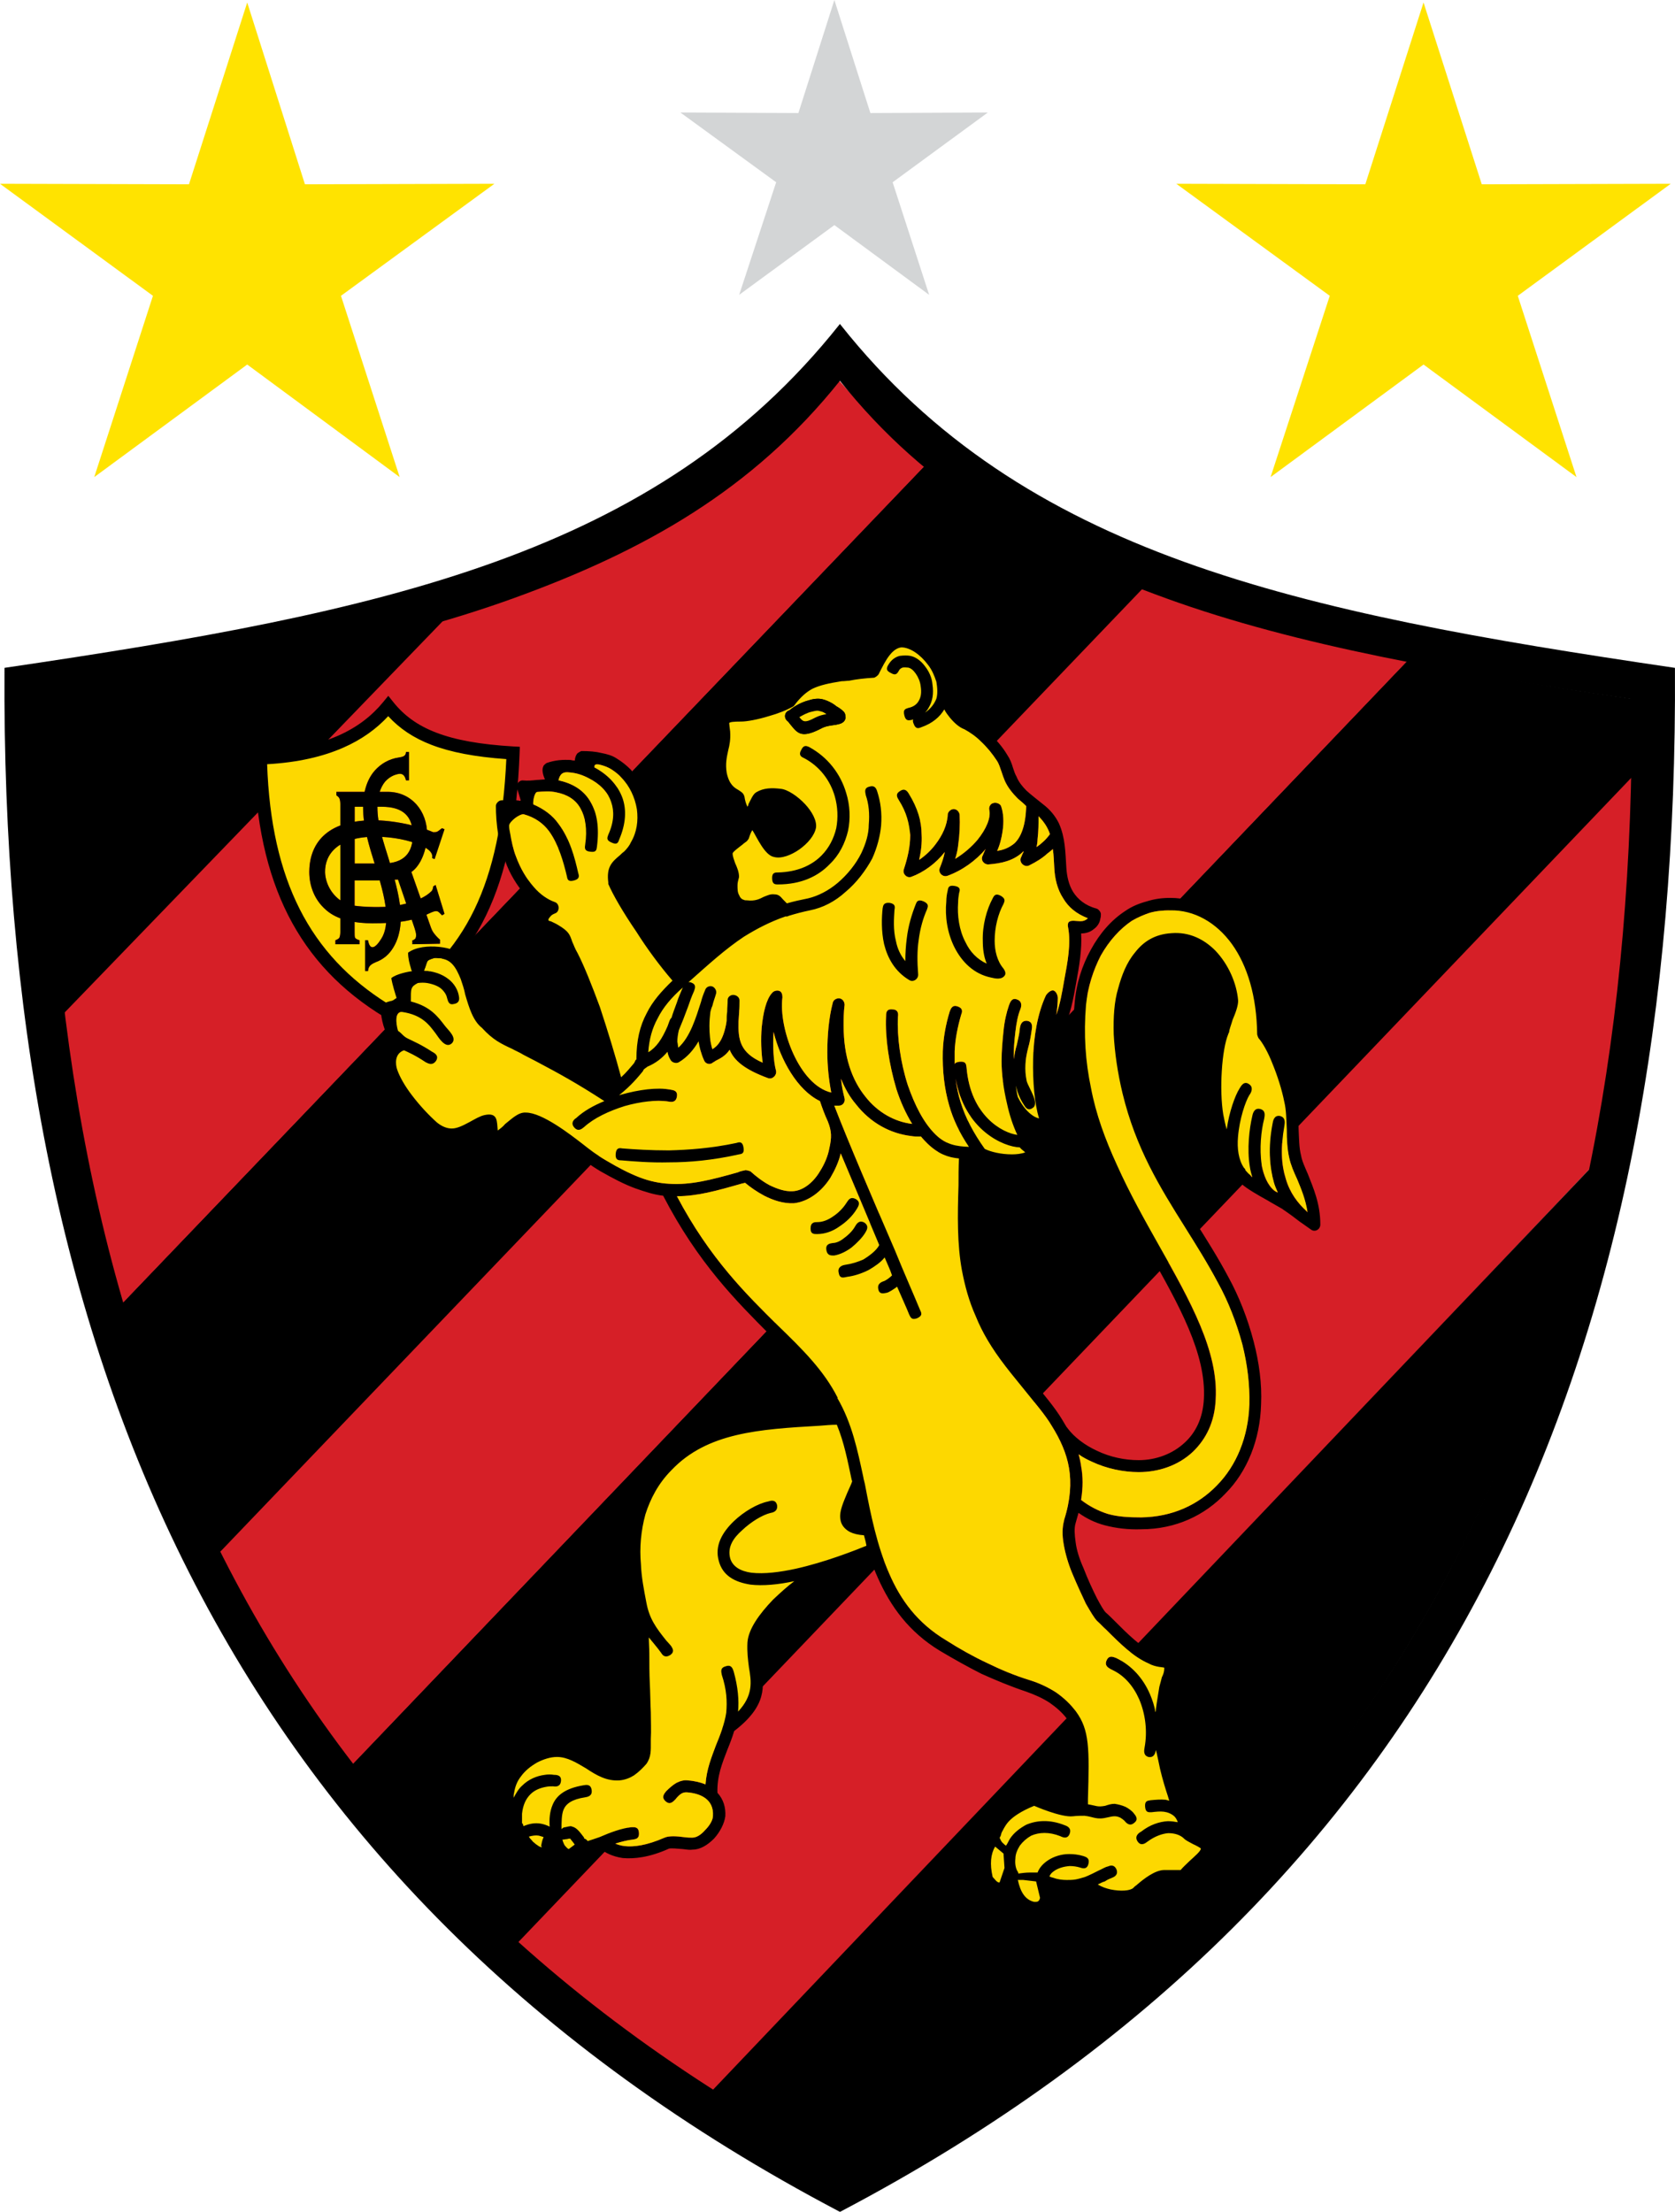 <svg xmlns="http://www.w3.org/2000/svg" width="128" height="169" viewBox="0 0 128 169" fill="none"><g clip-path="url(#clip0_115_706)"><path fill-rule="evenodd" clip-rule="evenodd" d="M108.783 0.19L113.233 14.081L127.675 14.041L115.985 22.602L120.472 36.453L108.783 27.853L97.095 36.453L101.618 22.602L89.891 14.041L104.335 14.081L108.783 0.19Z" fill="#FFE300"></path><path fill-rule="evenodd" clip-rule="evenodd" d="M63.761 0L66.513 8.638L75.486 8.598L68.213 13.926L71.003 22.527L63.761 17.199L56.486 22.527L59.313 13.926L51.996 8.598L61.011 8.638L63.761 0Z" fill="#D3D5D6"></path><path fill-rule="evenodd" clip-rule="evenodd" d="M18.892 0.19L23.302 14.081L37.782 14.041L26.056 22.602L30.542 36.453L18.892 27.853L7.202 36.453L11.688 22.602L0 14.041L14.442 14.081L18.892 0.19Z" fill="#FFE300"></path><path fill-rule="evenodd" clip-rule="evenodd" d="M3.031 53.46C3.069 61.832 3.494 70.316 4.51 78.075L34.346 47.04C33.252 47.383 31.952 47.753 30.859 48.056C21.77 50.53 12.345 52.089 3.031 53.457" fill="black"></path><path fill-rule="evenodd" clip-rule="evenodd" d="M9.212 99.694C11.212 106.313 13.678 112.746 16.733 118.72L87.541 44.839C82.602 42.9 77.729 40.486 73.352 37.366C72.484 36.759 71.618 36.112 70.788 35.428L9.212 99.694Z" fill="black"></path><path fill-rule="evenodd" clip-rule="evenodd" d="M26.86 134.852C30.555 139.684 34.87 144.367 39.582 148.665L125.018 59.138C125.055 57.275 125.089 55.327 125.124 53.46C119.279 52.585 113.361 51.673 107.554 50.455L26.86 134.852Z" fill="black"></path><path fill-rule="evenodd" clip-rule="evenodd" d="M4.629 77.683C5.639 85.332 7.164 92.674 9.254 99.687L70.812 35.444C68.392 33.519 66.161 31.391 64.111 29.073C61.323 32.193 58.233 34.972 54.801 37.366C48.506 41.832 41.473 44.83 34.195 47.087L4.629 77.683ZM10.1 102.402C10.771 104.473 11.491 106.508 12.263 108.516C11.491 106.508 10.773 104.468 10.1 102.402ZM12.378 108.815C12.5 109.134 12.624 109.451 12.75 109.765C12.624 109.451 12.498 109.132 12.378 108.815ZM14.896 114.798C15.489 116.096 16.109 117.376 16.756 118.64L87.457 44.826C82.516 42.884 77.764 40.486 73.392 37.366C80.632 42.503 88.85 45.698 97.334 48.057C100.699 48.978 104.12 49.771 107.571 50.475L26.898 134.852C30.305 139.305 34.098 143.537 38.362 147.538C28.153 137.959 20.453 126.993 14.896 114.798ZM38.577 147.742C38.869 148.01 39.159 148.282 39.456 148.55L125.051 59.018C125.089 57.153 125.126 55.329 125.164 53.462C125.073 73.17 122.392 91.275 116.35 107.442C118.433 101.862 120.116 96.056 121.429 90.031L121.606 89.182L54.351 160.038C48.537 156.245 43.292 152.14 38.577 147.742ZM108.213 124.602C108.346 124.378 108.475 124.152 108.608 123.928C108.477 124.152 108.346 124.378 108.213 124.602ZM111.041 119.473C111.189 119.178 111.342 118.886 111.488 118.592C111.34 118.886 111.189 119.178 111.041 119.473ZM112.422 116.683C112.757 115.99 113.078 115.294 113.399 114.595C113.08 115.294 112.757 115.99 112.422 116.683ZM113.578 114.196C113.744 113.829 113.906 113.459 114.067 113.087C113.903 113.459 113.742 113.826 113.578 114.196ZM114.22 112.732C114.767 111.464 115.296 110.181 115.799 108.884C115.296 110.181 114.769 111.461 114.22 112.732ZM115.825 108.817C116.002 108.366 116.173 107.907 116.343 107.456C116.173 107.909 116.002 108.366 115.825 108.817Z" fill="#D61F27"></path><path fill-rule="evenodd" clip-rule="evenodd" d="M54.13 160.043C57.221 162.055 60.728 163.998 64.159 165.822C96.964 148.171 114.461 122.183 121.475 90.03L121.606 89.182L54.13 160.043Z" fill="black"></path><path fill-rule="evenodd" clip-rule="evenodd" d="M64.25 24.834C71.235 33.63 79.923 39.11 90.477 42.923C101.038 46.741 113.467 48.891 127.925 51.019L127.996 51.03V51.103C128.144 76.972 123.995 100.243 113.912 120.146C103.828 140.051 87.809 156.59 64.228 168.982L64.188 169L64.15 168.982C40.567 156.59 24.542 140.051 14.446 120.146C4.351 100.241 0.193 76.97 0.343 51.101V51.028L0.414 51.017C14.867 48.889 27.299 46.739 37.864 42.921C48.42 39.108 57.119 33.627 64.122 24.832L64.186 24.75L64.25 24.832V24.834ZM89.133 45.722C79.102 42.097 70.837 37.436 64.184 29.095C57.517 37.436 49.242 42.097 39.208 45.722C29.165 49.352 17.362 51.394 3.633 53.42C3.496 77.966 7.448 100.048 17.023 118.93C26.601 137.821 41.811 153.515 64.181 165.28C86.558 153.515 101.757 137.821 111.324 118.93C120.893 100.048 124.836 77.966 124.699 53.42C110.974 51.394 99.167 49.352 89.129 45.722" fill="black"></path><path fill-rule="evenodd" clip-rule="evenodd" d="M29.63 77.282C23.258 73.401 20.127 67.388 19.902 57.913C24.956 57.723 27.899 56.124 29.668 53.956C31.401 56.124 34.042 57.227 39.208 57.53C38.831 67.614 36.077 73.361 29.63 77.28M29.178 61.642H28.837V61.68C28.837 62.01 28.866 62.344 28.917 62.678C29.769 62.714 30.726 62.867 31.461 63.055C31.222 62.127 30.504 61.642 29.176 61.642M27.746 61.642H27.104V62.783C27.325 62.743 27.562 62.716 27.812 62.696C27.768 62.36 27.746 62.021 27.746 61.68V61.642ZM27.104 64.096V65.98H28.625C28.414 65.305 28.206 64.629 28.043 63.947C27.697 63.976 27.385 64.025 27.102 64.096M29.794 65.945C30.841 65.796 31.359 65.227 31.505 64.339C30.85 64.129 30.04 63.983 29.192 63.941C29.342 64.505 29.528 65.07 29.703 65.639L29.794 65.945ZM27.899 71.842V74.2H28.122C28.16 73.857 28.275 73.706 28.727 73.513C29.329 73.285 29.745 72.905 30.044 72.411C30.4 71.831 30.578 71.151 30.62 70.427C30.916 70.387 31.197 70.334 31.468 70.267L31.667 70.847C31.74 71.118 31.893 71.459 31.74 71.722C31.667 71.762 31.627 71.84 31.516 71.84V72.143L33.628 72.103V71.797C33.403 71.609 33.252 71.416 33.139 71.268C33.024 71.118 32.951 70.925 32.876 70.697L32.59 69.884C32.634 69.864 32.681 69.842 32.725 69.822C33.44 69.479 33.44 69.592 33.781 69.935L33.969 69.822L33.29 67.614L33.104 67.73C33.104 67.918 32.989 68.108 32.951 68.108C32.741 68.319 32.462 68.496 32.152 68.644L31.439 66.625C32.01 66.224 32.353 65.478 32.519 64.771C32.851 64.973 33.079 65.216 33.022 65.52V65.557L33.21 65.635L33.967 63.352L33.779 63.276C33.704 63.312 33.551 63.465 33.403 63.542C33.325 63.578 33.212 63.578 33.102 63.578C33.075 63.578 32.918 63.5 32.628 63.392C32.475 61.718 31.277 60.497 29.63 60.497H29.012C29.11 60.194 29.253 59.922 29.442 59.7C29.63 59.508 29.818 59.355 30.082 59.242C30.496 59.091 30.872 58.976 31.023 59.623H31.248V57.453H31.023C31.023 57.796 30.721 57.834 30.493 57.873C29.701 57.986 29.101 58.367 28.647 58.863C28.248 59.308 27.996 59.877 27.861 60.497H25.704V60.763C25.817 60.838 25.893 60.916 25.93 60.989C25.968 61.066 26.006 61.219 26.006 61.41V63.064C24.093 63.792 23.63 65.378 23.63 66.622C23.63 67.648 24.006 68.868 25.14 69.705C25.397 69.893 25.689 70.041 26.006 70.163V71.224C26.006 71.414 25.968 71.569 25.93 71.645C25.893 71.718 25.742 71.793 25.629 71.835V72.138H27.478V71.835C27.327 71.795 27.177 71.718 27.139 71.645C27.102 71.569 27.102 71.412 27.102 71.224V70.444C27.535 70.513 27.992 70.54 28.461 70.54C28.828 70.54 29.178 70.533 29.506 70.522C29.462 70.969 29.353 71.383 29.138 71.72C28.689 72.446 28.273 72.672 28.12 71.837H27.896L27.899 71.842ZM29.468 69.286C29.373 68.615 29.207 67.944 29.019 67.271H27.104V69.2C27.721 69.286 28.609 69.317 29.329 69.291C29.373 69.291 29.417 69.291 29.468 69.288M26.01 68.788V64.53C25.158 65.05 24.821 65.847 24.841 66.667C24.872 67.428 25.271 68.268 26.01 68.788ZM31.049 69.034L30.425 67.2C30.334 67.2 30.243 67.205 30.159 67.214C30.332 67.854 30.48 68.5 30.564 69.147C30.724 69.116 30.885 69.078 31.051 69.034" fill="#FDD800"></path><path fill-rule="evenodd" clip-rule="evenodd" d="M29.373 77.712C26.105 75.725 23.67 73.183 22.018 69.926C20.378 66.686 19.519 62.74 19.404 57.928L19.392 57.432L19.882 57.414C22.346 57.321 24.283 56.89 25.82 56.221C27.325 55.561 28.445 54.666 29.282 53.641L29.672 53.165L30.057 53.646C30.867 54.66 31.897 55.426 33.33 55.975C34.802 56.544 36.708 56.885 39.234 57.034L39.724 57.06L39.706 57.552C39.513 62.669 38.716 66.691 37.144 69.941C35.557 73.221 33.197 75.703 29.889 77.714L29.63 77.286L29.373 77.714V77.712ZM22.904 69.467C24.425 72.466 26.652 74.824 29.63 76.691C32.634 74.811 34.791 72.508 36.25 69.496C37.709 66.478 38.473 62.738 38.692 58.001C36.294 57.831 34.445 57.477 32.973 56.912C31.583 56.378 30.522 55.654 29.665 54.719C28.784 55.674 27.66 56.502 26.212 57.135C24.675 57.806 22.775 58.258 20.413 58.391C20.568 62.826 21.387 66.471 22.904 69.465" fill="black"></path><path fill-rule="evenodd" clip-rule="evenodd" d="M25.631 72.145V71.842C25.747 71.802 25.895 71.724 25.933 71.651C25.97 71.576 26.008 71.419 26.008 71.23V61.416C26.008 61.226 25.97 61.075 25.933 60.995C25.895 60.922 25.82 60.843 25.707 60.77V60.504H29.628C31.399 60.504 32.643 61.912 32.643 63.775C32.643 64.609 32.304 66.02 31.436 66.629L32.869 70.701C32.947 70.929 33.02 71.122 33.133 71.272C33.245 71.421 33.398 71.614 33.622 71.802V72.107L31.51 72.147V71.844C31.622 71.844 31.66 71.769 31.733 71.726C31.886 71.463 31.733 71.122 31.658 70.852L30.414 67.202C30.075 67.202 29.811 67.275 29.471 67.275H27.095V71.233C27.095 71.421 27.095 71.578 27.133 71.653C27.17 71.726 27.321 71.802 27.471 71.844V72.147H25.623L25.631 72.145ZM29.178 61.642H27.104V65.98H29.216C30.914 65.98 31.552 65.143 31.552 63.735C31.516 62.366 30.799 61.642 29.178 61.642Z" fill="black"></path><path fill-rule="evenodd" clip-rule="evenodd" d="M33.102 67.731L33.287 67.616L33.967 69.824L33.779 69.937C33.438 69.594 33.438 69.481 32.723 69.824C31.516 70.393 30.27 70.546 28.463 70.546C27.181 70.546 25.975 70.32 25.144 69.711C24.013 68.874 23.637 67.654 23.637 66.629C23.637 64.955 24.465 62.674 28.536 62.674C29.632 62.674 30.987 62.9 31.855 63.168C32.648 63.358 33.062 63.586 33.104 63.586C33.212 63.586 33.327 63.586 33.405 63.551C33.553 63.475 33.706 63.323 33.781 63.285L33.969 63.36L33.212 65.643L33.024 65.566V65.528C33.104 65.11 32.648 64.806 32.121 64.578C31.29 64.2 30.006 63.932 28.691 63.932C25.822 63.932 24.806 65.262 24.841 66.671C24.879 67.583 25.443 68.613 26.499 69.069C26.953 69.257 28.31 69.335 29.327 69.295C30.004 69.295 32.081 68.989 32.949 68.117C32.984 68.117 33.102 67.926 33.102 67.738" fill="black"></path><path fill-rule="evenodd" clip-rule="evenodd" d="M27.899 71.841H28.122C28.275 72.678 28.691 72.45 29.141 71.724C29.482 71.192 29.557 70.471 29.517 69.709C29.404 68.489 29.028 67.271 28.651 66.055C28.2 64.607 27.746 63.163 27.746 61.679C27.746 60.614 28.009 59.589 28.651 58.865C29.103 58.367 29.705 57.988 30.498 57.875C30.726 57.835 31.027 57.8 31.027 57.456H31.253V59.624H31.027C30.876 58.978 30.498 59.093 30.086 59.244C29.823 59.356 29.632 59.509 29.446 59.702C29.03 60.196 28.842 60.92 28.842 61.679C28.842 62.975 29.293 64.306 29.707 65.636C30.086 66.93 30.5 68.26 30.613 69.594C30.688 70.623 30.538 71.611 30.046 72.41C29.745 72.904 29.329 73.285 28.727 73.511C28.275 73.701 28.16 73.854 28.122 74.197H27.899V71.839V71.841Z" fill="black"></path><path fill-rule="evenodd" clip-rule="evenodd" d="M74.2 88.542C74.2 89.229 74.162 89.913 74.162 90.597C74.125 92.807 74.047 95.01 74.426 96.877C74.654 97.98 74.917 99.085 75.409 100.225C75.898 101.366 76.538 102.508 77.596 103.841C77.972 104.371 78.462 104.982 78.989 105.591C79.781 106.581 80.612 107.533 81.176 108.483C81.289 108.673 81.402 108.864 81.517 109.054C81.555 109.054 81.555 109.094 81.555 109.094C82.084 109.816 82.914 110.427 83.817 110.843C84.834 111.337 85.965 111.565 87.021 111.565C88.301 111.565 89.585 111.109 90.526 110.232C91.358 109.475 91.923 108.37 91.998 106.884C92.186 103.46 90.112 99.731 87.774 95.621C86.68 93.642 85.511 91.589 84.528 89.419C83.587 87.364 82.87 85.387 82.456 83.294C82.004 81.241 81.889 79.069 82.117 76.713C82.23 75.192 82.682 73.783 83.361 72.563C84.041 71.308 84.944 70.28 86.003 69.596C86.492 69.255 87.056 69.027 87.623 68.874C88.228 68.683 88.792 68.606 89.432 68.606C91.544 68.606 93.504 69.671 94.901 71.613C96.107 73.365 96.935 75.798 96.973 78.841C97.312 79.297 97.728 80.059 98.067 80.896C98.485 81.888 98.82 82.991 99.01 83.976C99.198 84.738 99.236 85.502 99.236 86.259C99.273 87.021 99.273 87.703 99.422 88.276C99.499 88.733 99.727 89.189 99.951 89.722C100.367 90.787 100.896 91.966 100.896 93.564C100.896 93.945 100.482 94.173 100.179 93.945C99.802 93.68 99.539 93.487 99.313 93.336C98.972 93.068 98.673 92.84 97.954 92.347C97.766 92.234 97.427 92.041 97.088 91.853C97.008 91.813 96.973 91.773 96.896 91.737C96.143 91.319 95.275 90.825 94.861 90.444C94.332 89.873 93.843 89.151 93.466 88.314C93.05 87.362 92.749 86.297 92.561 85.307C92.41 84.279 92.372 82.988 92.448 81.806C92.523 80.55 92.711 79.372 92.977 78.724C93.05 78.42 93.203 78.002 93.353 77.581C93.501 77.123 93.69 76.671 93.69 76.478C93.577 75.413 93.085 74.157 92.22 73.281C91.504 72.596 90.599 72.14 89.543 72.215C88.6 72.291 87.922 72.745 87.433 73.356C86.868 74.038 86.565 74.877 86.302 75.752C86.036 76.666 85.961 77.769 86.001 78.989C86.073 80.358 86.302 81.841 86.678 83.325C87.659 87.397 89.392 90.249 91.314 93.294C92.147 94.625 93.05 96.031 93.878 97.592C94.671 99.038 95.348 100.748 95.802 102.502C96.218 104.098 96.442 105.735 96.369 107.296C96.293 110 95.312 112.433 93.654 114.105C92.071 115.779 89.846 116.846 87.207 116.846C86.226 116.882 85.283 116.769 84.418 116.541C83.7 116.35 83.062 116.047 82.418 115.591C82.345 115.857 82.268 116.125 82.192 116.39C82.079 116.771 82.119 117.267 82.192 117.796C82.268 118.445 82.493 119.13 82.799 119.816C83.136 120.691 83.512 121.49 83.817 122.099C84.119 122.668 84.347 123.053 84.495 123.202C84.719 123.392 84.947 123.623 85.172 123.846C86.228 124.911 87.172 125.824 88.15 126.284C88.338 126.362 88.567 126.397 88.755 126.437C89.394 126.59 89.886 126.703 89.886 127.425C89.886 127.883 89.809 128.146 89.696 128.452C89.62 128.647 89.545 128.835 89.507 129.063C89.394 129.557 89.319 130.128 89.244 130.662C89.209 131.233 89.169 131.8 89.169 132.259C89.169 132.865 89.244 133.592 89.394 134.353C89.583 135.113 89.808 135.873 89.997 136.601C90.112 136.94 90.225 137.206 90.375 137.547C90.601 138.12 90.904 138.804 91.166 139.792V139.867C91.241 139.907 91.392 139.985 91.544 140.06C92.109 140.326 92.711 140.667 92.674 141.318C92.638 141.847 92.109 142.345 91.544 142.877C91.241 143.142 90.978 143.37 90.789 143.596C90.752 143.636 90.564 143.789 90.488 143.789C90.187 143.789 89.848 143.789 89.357 143.829H88.941C88.602 143.789 87.887 144.36 87.473 144.741C87.322 144.816 87.209 144.932 87.172 145.005V144.969C86.718 145.348 85.662 145.465 84.719 145.273C84.043 145.118 83.399 144.854 82.95 144.358C82.761 144.433 82.571 144.473 82.347 144.511C82.046 144.548 81.781 144.588 81.48 144.548C81.101 144.548 80.649 144.511 80.273 144.396C80.198 144.358 80.122 144.32 80.007 144.281C80.007 144.358 80.007 144.396 80.047 144.473C80.047 144.739 80.082 145.005 80.16 145.273C80.198 145.498 80.007 145.766 79.819 145.844C79.33 145.994 78.913 145.919 78.499 145.766C78.159 145.611 77.895 145.423 77.707 145.16C77.481 144.892 77.331 144.626 77.218 144.36C77.18 144.168 77.18 144.019 77.18 143.866C77.065 143.904 76.992 144.055 76.877 144.168C76.801 144.207 76.764 144.283 76.688 144.36C76.387 144.664 76.086 144.779 75.748 144.436L75.71 144.398C75.254 143.829 75.068 143.145 75.068 142.458C75.03 141.583 75.256 140.669 75.484 140.328C75.522 140.135 75.597 139.987 75.672 139.83C75.672 139.794 75.672 139.757 75.712 139.679C75.787 139.413 75.975 138.997 76.427 138.539C76.843 138.08 77.521 137.586 78.654 137.095C79.294 136.827 80.762 137.97 81.894 137.854C82.009 137.854 82.124 137.817 82.234 137.817V137.436C82.347 133.744 82.347 132.489 81.519 131.309C81.143 130.813 80.687 130.432 80.2 130.093C79.673 129.75 79.069 129.482 78.426 129.254C77.184 128.837 76.091 128.379 74.995 127.887C73.939 127.352 72.922 126.782 71.829 126.134C69.453 124.69 68.058 122.748 67.077 120.542C66.849 120.048 66.663 119.515 66.473 118.981C65.909 119.209 64.93 119.59 63.759 119.971C63.683 120.048 63.646 120.048 63.571 120.086C62.63 120.467 61.007 121.61 59.725 122.865C58.819 123.817 58.104 124.803 58.066 125.602C57.991 126.176 58.066 126.707 58.142 127.276C58.405 128.84 58.631 130.323 56.105 132.263C55.954 132.757 55.766 133.251 55.578 133.707C55.202 134.697 54.783 135.687 54.825 136.98C55.277 137.478 55.465 138.082 55.427 138.769C55.354 139.34 55.013 139.989 54.562 140.483C54.07 140.977 53.508 141.322 52.939 141.322C52.751 141.358 52.487 141.322 52.186 141.282C51.768 141.245 51.281 141.205 51.128 141.245C49.62 141.927 48.451 142.042 47.583 141.966C46.793 141.849 46.226 141.548 45.923 141.282C45.509 141.435 45.17 141.586 44.867 141.623L44.791 141.661C44.678 141.661 44.605 141.623 44.528 141.586L43.813 142.197C43.737 142.274 43.472 142.31 43.359 142.274C42.983 142.157 42.644 141.893 42.38 141.55C42.343 141.475 42.267 141.358 42.23 141.247C42.115 141.625 42.039 141.931 41.588 142.044C41.247 142.119 40.642 141.893 40.115 141.36C39.739 141.019 39.4 140.563 39.137 139.951C39.137 139.914 39.097 139.914 39.097 139.874C39.059 139.799 39.059 139.683 39.024 139.61V139.533C38.986 139.418 38.909 139.34 38.873 139.23C38.796 139.079 38.721 138.886 38.608 138.696C38.38 138.085 38.307 137.48 38.38 136.871C38.455 136.3 38.683 135.691 39.097 135.155C39.438 134.661 40.002 134.205 40.645 133.864C41.209 133.521 41.889 133.328 42.531 133.293C43.587 133.293 44.415 133.824 45.245 134.358C45.923 134.774 46.605 135.193 47.242 135.117C47.543 135.078 47.771 135.002 47.96 134.852C48.223 134.697 48.486 134.433 48.637 134.205C48.825 133.939 48.825 133.561 48.825 133.14V132.874C48.825 132.267 48.825 131.543 48.79 130.859C48.79 130.137 48.75 129.375 48.75 128.656C48.712 127.929 48.712 127.13 48.675 126.406C48.675 124.845 48.637 123.363 48.374 121.84C48.225 121.078 48.072 120.281 48.037 119.559C47.962 118.228 48.075 116.818 48.451 115.485C48.828 114.116 49.545 112.861 50.678 111.683C53.619 108.562 57.768 108.294 62.594 107.993C62.931 107.993 63.234 107.951 63.573 107.951C63.46 107.725 63.347 107.5 63.196 107.267V107.229C62.218 105.287 60.633 103.728 58.822 101.979C56.333 99.468 53.355 96.536 50.678 91.361C49.996 91.286 49.281 91.058 48.529 90.79C47.698 90.486 46.833 90.03 45.889 89.494C45.062 89.001 44.532 88.584 43.968 88.126C43.288 87.594 41.141 85.96 40.16 85.918C39.971 85.918 39.595 86.261 39.219 86.567C38.955 86.833 38.65 87.101 38.386 87.251C37.897 87.479 37.518 87.442 37.255 86.908C37.142 86.718 37.142 86.452 37.104 86.148C36.916 86.224 36.653 86.376 36.354 86.527C35.674 86.908 35.11 87.136 34.541 87.136C33.938 87.136 33.409 86.948 32.845 86.452C32.127 85.88 31.41 85.081 30.77 84.246C30.168 83.484 29.714 82.645 29.49 82.001C29.227 81.241 28.735 79.603 29.639 79.186C29.298 78.575 29.039 77.55 29.114 76.826C29.415 76.558 29.94 76.445 30.356 76.409C30.208 75.951 29.98 75.227 29.902 74.735C30.316 74.392 31.259 74.237 31.485 74.202C31.448 74.126 31.41 74.089 31.41 74.011C31.297 73.63 31.184 73.25 31.184 72.793C32.353 71.919 34.994 72.415 35.183 72.984C35.594 73.402 35.86 73.898 36.048 74.47C36.201 74.886 36.312 75.305 36.465 75.725C36.69 76.635 36.954 77.475 37.408 77.818L37.481 77.893C38.2 78.69 38.8 78.96 39.518 79.302C39.819 79.454 40.12 79.607 40.459 79.76C40.764 79.948 41.176 80.178 41.592 80.369C43.064 81.166 44.457 81.928 46.456 83.183C46.569 83.146 46.645 83.068 46.72 82.995C46.306 81.394 45.664 79.226 44.986 77.246C44.419 75.65 43.855 74.204 43.326 73.252C43.1 72.796 42.987 72.492 42.912 72.262C42.761 71.919 42.724 71.804 42.159 71.465C42.046 71.389 41.933 71.312 41.778 71.274C41.402 71.124 41.101 71.009 41.025 70.513C40.95 70.245 41.065 69.828 41.289 69.485C41.314 69.459 41.339 69.433 41.364 69.41C40.912 69.182 40.498 68.801 40.12 68.382C39.518 67.656 38.953 66.784 38.612 65.796C38.384 65.149 38.198 64.463 38.083 63.816C37.935 62.979 37.895 62.182 37.895 61.571C37.895 61.38 38.123 61.152 38.311 61.152C38.878 61.115 39.367 61.115 39.781 61.19V61.115C39.706 60.884 39.63 60.581 39.518 60.278C39.405 59.972 39.63 59.629 39.932 59.629C40.348 59.669 40.687 59.629 41.025 59.593C41.214 59.593 41.442 59.554 41.63 59.554C41.63 59.514 41.63 59.478 41.592 59.438C41.477 59.133 41.402 58.792 41.517 58.566C41.517 58.491 41.703 58.336 41.778 58.298C42.42 58.07 43.025 58.035 43.629 58.07C43.742 58.11 43.817 58.11 43.93 58.11C43.93 57.917 44.005 57.727 44.083 57.614C44.118 57.536 44.344 57.423 44.419 57.386C45.024 57.386 45.513 57.423 45.967 57.536C46.379 57.614 46.797 57.729 47.136 57.959C47.512 58.185 47.891 58.491 48.192 58.794C48.909 59.596 49.401 60.621 49.551 61.686C49.74 62.751 49.589 63.856 49.06 64.808C48.832 65.151 48.608 65.453 48.307 65.721C48.194 65.834 48.081 65.951 47.968 66.026C47.59 66.367 47.326 66.635 47.402 67.244C47.703 68.006 48.458 69.299 49.401 70.707C50.191 71.925 51.132 73.221 52.078 74.286C53.625 72.953 54.945 71.737 56.375 70.823H56.413C57.243 70.249 58.186 69.755 59.165 69.374V69.339C59.127 69.299 59.127 69.264 59.089 69.264C59.052 69.264 58.939 69.299 58.751 69.377C58.374 69.567 57.885 69.835 57.055 69.757C56.864 69.757 56.714 69.72 56.563 69.682C56.114 69.529 55.81 69.188 55.622 68.77C55.472 68.429 55.434 68.008 55.472 67.627C55.472 67.399 55.509 67.171 55.585 66.981C55.545 66.752 55.472 66.522 55.359 66.332C55.208 65.991 55.055 65.65 55.055 65.229C55.055 64.658 55.695 64.204 56.222 63.783C56.26 63.745 56.373 63.708 56.41 63.67C56.523 63.364 56.639 63.061 56.789 62.833C56.829 62.793 56.864 62.718 56.902 62.68C56.601 62.563 56.41 62.262 56.26 61.994C56.109 61.651 56.034 61.422 55.996 61.232C55.996 61.207 55.984 61.182 55.959 61.157C55.582 60.929 54.943 60.546 54.639 59.255C54.489 58.38 54.639 57.771 54.752 57.162C54.83 56.781 54.903 56.4 54.903 56.022C54.827 55.528 54.712 55.149 54.976 54.766C55.204 54.423 55.655 54.195 56.672 54.232C57.05 54.232 57.77 54.082 58.523 53.854C59.087 53.701 59.689 53.471 60.106 53.207C60.595 52.56 61.086 52.14 61.728 51.799C62.368 51.493 63.161 51.303 64.217 51.15C64.33 51.15 64.556 51.112 64.781 51.077C65.273 51.037 65.875 50.924 66.442 50.886C66.703 50.39 66.969 49.897 67.31 49.516C67.724 48.944 68.211 48.603 68.855 48.568C69.874 48.528 70.93 49.25 71.647 50.24C72.023 50.734 72.287 51.305 72.438 51.876C72.517 52.217 72.55 52.563 72.55 52.904C72.588 52.981 72.628 53.059 72.628 53.134C72.778 53.475 73.002 53.896 73.305 54.277C73.531 54.578 73.835 54.81 74.1 54.961C74.627 55.154 75.154 55.57 75.608 56.026C76.135 56.52 76.624 57.091 76.963 57.663C77.191 58.004 77.304 58.307 77.417 58.688C77.492 58.918 77.567 59.144 77.678 59.334C77.829 59.717 78.092 60.058 78.431 60.402C78.809 60.745 79.261 61.088 79.68 61.429C80.282 61.885 80.658 62.379 80.922 62.913C81.411 64.016 81.411 65.118 81.488 66.299C81.526 66.945 81.677 67.632 82.015 68.163C82.356 68.697 82.921 69.191 83.787 69.419C83.939 69.456 84.127 69.684 84.127 69.837C84.127 69.95 84.127 70.065 84.088 70.178C84.052 70.484 83.864 70.792 83.598 70.98C83.335 71.208 82.996 71.321 82.618 71.321C82.693 72.539 82.467 73.832 82.241 75.088C82.015 76.381 81.79 77.521 81.26 78.701C81.07 79.122 80.244 80.949 79.865 81.062C79.79 83.042 80.094 84.906 80.508 85.856C80.583 86.007 80.696 86.197 80.623 86.31C80.508 86.463 80.246 86.501 80.058 86.501C79.489 86.463 79 86.388 78.433 86.042C78.548 86.31 78.661 86.538 78.774 86.768C78.774 86.768 78.812 86.881 78.812 86.919C78.849 87.034 78.812 87.147 78.812 87.225C79.113 87.49 79.489 87.606 79.489 87.606C79.642 87.683 79.905 87.683 79.905 87.834C79.941 87.986 79.755 88.292 79.642 88.405C79 88.901 78.17 89.129 77.379 89.129C76.323 89.167 75.305 88.865 74.778 88.558H74.213L74.2 88.542ZM43.919 140.939C43.769 140.711 43.616 140.56 43.578 140.483C43.503 140.483 43.428 140.483 43.352 140.518C43.239 140.518 43.089 140.56 42.976 140.56C43.014 140.711 43.089 140.899 43.162 141.014C43.275 141.129 43.352 141.247 43.463 141.282L43.917 140.939H43.919ZM41.543 140.368C41.431 140.33 41.318 140.29 41.167 140.253C40.941 140.215 40.678 140.253 40.414 140.33C40.49 140.483 40.64 140.594 40.715 140.709C41.056 141.014 41.318 141.167 41.393 141.129C41.468 141.09 41.318 141.092 41.355 141.014C41.393 140.822 41.431 140.594 41.543 140.368ZM79.026 145.315C79.212 145.315 79.403 145.352 79.478 145.009L79.177 143.756L78.196 143.641H77.782C77.97 144.553 78.349 145.162 79.026 145.315ZM76.761 142.726L76.686 141.623L76.044 141.09C75.708 141.661 75.63 142.423 75.856 143.41C76.009 143.563 76.197 143.869 76.385 143.831L76.761 142.726ZM67.863 50.836C68.091 50.415 68.43 50.189 68.764 50.111C69.068 50.074 69.369 50.074 69.557 50.111C69.973 50.189 70.385 50.492 70.689 50.911C70.99 51.292 71.218 51.788 71.255 52.279C71.366 53.003 71.255 53.575 70.99 54.029C70.914 54.181 70.799 54.337 70.689 54.449C71.138 54.144 71.406 53.763 71.556 53.384C71.667 53.003 71.632 52.547 71.556 52.089C71.406 51.633 71.218 51.176 70.916 50.796C70.35 50.036 69.557 49.463 68.88 49.463C68.541 49.5 68.238 49.73 67.974 50.072C67.673 50.452 67.409 50.984 67.144 51.515C67.108 51.593 66.88 51.783 66.767 51.783C66.125 51.819 65.448 51.896 64.881 52.011C64.733 52.011 64.542 52.049 64.317 52.049C63.338 52.202 62.658 52.355 62.094 52.62C61.602 52.884 61.188 53.265 60.772 53.798C60.774 53.836 60.659 53.911 60.659 53.951C60.134 54.257 59.455 54.523 58.775 54.711C57.909 54.979 57.079 55.131 56.627 55.131C56.023 55.131 55.795 55.167 55.722 55.242C55.722 55.32 55.76 55.583 55.797 55.891V55.929C55.835 56.46 55.76 56.916 55.647 57.337C55.534 57.871 55.421 58.362 55.534 59.049C55.724 59.961 56.138 60.191 56.399 60.344C56.627 60.497 56.813 60.572 56.891 60.878C56.928 61.144 57.004 61.411 57.117 61.637C57.152 61.6 57.192 61.522 57.192 61.449C57.378 61.106 57.529 60.687 57.794 60.532C58.361 60.191 59.001 60.191 59.643 60.269C60.172 60.306 60.962 60.838 61.529 61.449C62.054 62.016 62.43 62.702 62.357 63.236C62.244 63.845 61.717 64.452 61.078 64.908C60.475 65.326 59.718 65.632 59.154 65.479C58.438 65.364 57.834 63.958 57.495 63.426C57.382 63.577 57.307 63.805 57.232 64.033C57.232 64.071 57.119 64.226 57.081 64.261C57.006 64.339 56.853 64.414 56.742 64.529C56.402 64.793 55.985 65.098 55.985 65.211C55.985 65.439 56.1 65.705 56.173 65.938C56.326 66.279 56.475 66.62 56.475 67.001C56.475 67.04 56.439 67.153 56.439 67.153C56.399 67.306 56.359 67.457 56.359 67.647C56.359 67.915 56.359 68.181 56.472 68.374C56.548 68.564 56.661 68.715 56.849 68.754C56.889 68.792 56.999 68.792 57.077 68.792C57.719 68.87 58.058 68.679 58.359 68.526C58.66 68.413 58.85 68.298 59.187 68.336C59.488 68.336 59.638 68.489 59.829 68.717C59.904 68.792 60.017 68.907 60.13 69.022C60.655 68.87 61.186 68.757 61.751 68.641C62.543 68.453 63.336 68.03 64.013 67.461C64.768 66.817 65.408 66.017 65.824 65.178C66.163 64.456 66.389 63.732 66.389 63.008C66.464 62.175 66.389 61.411 66.163 60.765C66.125 60.535 66.013 60.231 66.389 60.118C66.841 59.965 66.956 60.231 67.031 60.462C67.294 61.261 67.407 62.133 67.332 63.086C67.257 63.883 67.031 64.762 66.652 65.597C66.161 66.509 65.446 67.459 64.615 68.145C63.825 68.87 62.884 69.361 61.903 69.554C61.339 69.669 60.77 69.822 60.281 69.972C60.205 70.012 60.092 70.05 60.055 70.012C58.848 70.428 57.83 70.962 56.849 71.571C55.416 72.521 54.134 73.699 52.587 75.07C52.627 75.032 52.702 75.032 52.815 75.07C53.229 75.223 53.116 75.486 53.041 75.716C52.852 76.135 52.702 76.551 52.587 76.897C52.323 77.619 52.097 78.19 51.872 78.721C51.799 79.062 51.759 79.33 51.759 79.596C51.799 79.749 51.799 79.899 51.834 80.052C52.74 79.253 53.191 77.731 53.57 76.551C53.643 76.25 53.758 75.942 53.873 75.677C53.946 75.411 54.21 75.296 54.438 75.371C54.626 75.448 54.814 75.714 54.701 75.982C54.628 76.25 54.513 76.516 54.438 76.857C54.362 77.007 54.325 77.162 54.287 77.313C54.252 77.619 54.212 77.999 54.212 78.376C54.212 78.949 54.252 79.561 54.438 80.167C54.814 79.937 55.303 79.481 55.532 77.997C55.532 77.767 55.532 77.541 55.571 77.311C55.571 77.005 55.607 76.702 55.607 76.398C55.607 76.173 55.833 76.018 56.021 76.018C56.247 76.018 56.51 76.173 56.51 76.438C56.51 77.049 56.472 77.579 56.437 78.037C56.397 79.445 56.545 80.435 58.283 81.195C58.17 80.395 58.131 79.408 58.208 78.493C58.321 77.388 58.547 76.361 58.999 75.869C59.111 75.716 59.375 75.641 59.565 75.716C59.754 75.792 59.791 76.018 59.791 76.21C59.488 78.569 61.073 82.906 63.524 83.478C63.338 82.526 63.223 81.46 63.223 80.395C63.223 79.102 63.338 77.769 63.637 76.626C63.675 76.398 63.938 76.248 64.166 76.285C64.392 76.321 64.542 76.549 64.542 76.779C64.467 77.353 64.467 77.847 64.467 78.376C64.467 80.739 65.107 82.526 66.125 83.783C67.069 85.001 68.388 85.721 69.708 85.874C69.218 85.077 68.804 84.16 68.501 83.21C67.936 81.31 67.633 79.293 67.711 77.656C67.711 77.428 67.711 77.085 68.165 77.123C68.654 77.123 68.654 77.466 68.618 77.696C68.543 79.217 68.807 81.159 69.371 82.909C69.9 84.432 70.578 85.801 71.521 86.713C72.316 87.473 73.104 87.59 74.045 87.628C73.33 86.562 72.838 85.533 72.537 84.468C72.161 83.174 72.01 81.804 72.048 80.322C72.085 79.293 72.274 78.267 72.577 77.28C72.652 77.089 72.765 76.746 73.181 76.899C73.635 77.052 73.52 77.357 73.445 77.546C73.181 78.458 72.989 79.41 72.953 80.322V81.312C72.989 81.197 73.104 81.159 73.332 81.122C73.823 81.082 73.823 81.312 73.859 81.54C74.162 85.269 76.611 86.562 77.742 86.713C77.406 85.991 77.14 85.194 76.952 84.315C76.688 83.21 76.538 82.072 76.538 81.082C76.538 80.282 76.613 79.483 76.688 78.761C76.764 77.999 76.916 77.355 77.102 76.819C77.18 76.626 77.293 76.208 77.707 76.361C78.159 76.514 78.048 76.932 77.97 77.12C77.782 77.579 77.669 78.188 77.594 78.834C77.519 79.483 77.441 80.243 77.479 80.929C77.516 80.548 77.594 80.205 77.705 79.824C77.78 79.443 77.893 79.062 77.93 78.608C77.968 78.34 78.043 77.96 78.497 77.999C78.951 78.075 78.874 78.493 78.836 78.721C78.761 79.253 78.685 79.674 78.573 80.054C78.347 80.929 78.269 81.693 78.457 82.603C78.608 83.137 79.476 84.315 78.911 84.658C78.535 84.924 78.347 84.583 78.232 84.395C77.93 83.936 77.74 83.44 77.627 82.946C77.665 83.248 77.702 83.518 77.78 83.821C78.156 84.583 78.573 85.001 78.911 85.229C79.062 85.342 79.25 85.418 79.401 85.457C79.06 84.315 78.911 82.641 78.949 80.929C78.984 79.217 79.288 77.428 79.925 76.06C80.043 75.867 80.304 75.641 80.494 75.679C80.683 75.719 80.833 76.02 80.833 76.25C80.833 76.591 80.798 77.01 80.72 77.543C81.021 76.669 81.172 75.792 81.322 74.915C81.586 73.506 81.851 72.1 81.626 70.882C81.586 70.73 81.586 70.579 81.663 70.464C81.852 70.273 82.228 70.386 82.567 70.386C82.795 70.386 82.983 70.311 83.133 70.158C82.228 69.817 81.626 69.284 81.247 68.637C80.795 67.951 80.607 67.116 80.567 66.314C80.532 65.82 80.532 65.364 80.454 64.87C80.341 64.986 80.191 65.098 80.043 65.211C79.626 65.592 79.172 65.86 78.648 66.124C78.269 66.312 77.815 65.858 78.043 65.477C78.081 65.362 78.156 65.209 78.232 65.058C78.156 65.058 78.156 65.096 78.116 65.136C77.403 65.783 76.496 65.973 75.517 66.048C75.176 66.048 74.913 65.705 75.101 65.362C75.176 65.209 75.214 65.058 75.327 64.868C74.574 65.743 73.556 66.502 72.387 66.923C72.01 67.038 71.669 66.655 71.822 66.312C71.973 65.933 72.123 65.513 72.198 65.096C71.519 65.971 70.576 66.655 69.632 66.998C69.294 67.114 68.955 66.768 69.068 66.427C69.369 65.513 69.557 64.678 69.557 63.801C69.482 62.924 69.294 62.089 68.692 61.137C68.579 60.946 68.39 60.681 68.764 60.453C69.143 60.185 69.331 60.453 69.446 60.641C70.126 61.744 70.427 62.771 70.427 63.761C70.465 64.407 70.387 65.054 70.239 65.701C70.691 65.397 71.142 64.981 71.483 64.523C72.012 63.836 72.389 63.039 72.424 62.24C72.424 62.049 72.65 61.819 72.878 61.819C73.106 61.819 73.294 62.009 73.332 62.24C73.37 62.999 73.332 63.798 73.219 64.596C73.181 64.941 73.106 65.282 72.991 65.625C73.671 65.207 74.235 64.713 74.689 64.182C75.367 63.345 75.745 62.47 75.595 61.859C75.555 61.631 75.708 61.403 75.896 61.363C76.122 61.287 76.423 61.403 76.498 61.591C76.686 62.124 76.726 62.809 76.611 63.531C76.536 64.024 76.423 64.52 76.199 65.014C76.726 64.939 77.14 64.749 77.516 64.443C78.006 63.987 78.382 63.11 78.42 61.589C78.232 61.398 78.006 61.208 77.78 61.017C77.364 60.599 77.027 60.18 76.797 59.686C76.684 59.419 76.609 59.193 76.533 58.962C76.421 58.657 76.345 58.353 76.157 58.088C75.856 57.632 75.442 57.096 74.95 56.639C74.574 56.261 74.122 55.953 73.706 55.725C73.292 55.572 72.916 55.231 72.575 54.815C72.422 54.624 72.274 54.432 72.161 54.204C71.822 54.775 71.257 55.271 70.387 55.572C70.199 55.65 69.973 55.725 69.823 55.309C69.75 55.156 69.75 55.041 69.787 54.968C69.75 54.968 69.71 55.005 69.674 55.005C69.446 55.041 69.221 55.123 69.108 54.664C68.995 54.206 69.183 54.168 69.409 54.091C69.787 54.015 70.053 53.827 70.201 53.561C70.39 53.256 70.429 52.875 70.354 52.419C70.317 52.076 70.166 51.732 69.978 51.467C69.79 51.201 69.601 51.05 69.411 51.011C69.298 51.011 69.11 50.971 68.959 51.011C68.884 51.05 68.769 51.086 68.696 51.239C68.583 51.429 68.47 51.657 68.094 51.429C67.677 51.239 67.753 51.05 67.866 50.82M51.385 74.921C50.404 73.781 49.423 72.45 48.633 71.195C47.614 69.711 46.824 68.338 46.485 67.541V67.428C46.334 66.248 46.748 65.867 47.388 65.333C47.464 65.258 47.577 65.145 47.69 65.067C47.917 64.839 48.106 64.609 48.219 64.343C48.67 63.581 48.783 62.707 48.67 61.832C48.52 60.922 48.106 60.045 47.501 59.434C47.276 59.168 46.974 58.94 46.673 58.752C46.41 58.599 46.106 58.486 45.768 58.411C45.655 58.411 45.391 58.333 45.427 58.637C46.368 59.131 47.2 59.93 47.577 60.995C47.878 61.872 47.84 62.935 47.313 64.155C47.238 64.379 47.163 64.571 46.748 64.383C46.295 64.195 46.41 64 46.485 63.774C46.937 62.784 46.937 61.95 46.711 61.301C46.447 60.466 45.768 59.857 45.015 59.476C44.523 59.21 44.032 59.057 43.541 59.02C43.014 58.942 42.788 59.133 42.675 59.629H42.712C43.731 59.859 44.634 60.353 45.166 61.341C45.617 62.142 45.805 63.205 45.617 64.693C45.582 64.919 45.582 65.149 45.093 65.072C44.676 65.034 44.676 64.804 44.714 64.578C44.904 63.322 44.714 62.408 44.375 61.801C43.999 61.079 43.319 60.698 42.526 60.543C42.037 60.431 41.583 60.47 41.056 60.508C40.828 60.543 40.715 61.27 40.753 61.46C41.546 61.801 42.225 62.295 42.677 62.942C43.543 64.082 43.921 65.528 44.187 66.708C44.262 66.939 44.3 67.167 43.846 67.28C43.394 67.397 43.357 67.167 43.317 66.939C43.056 65.834 42.675 64.503 41.96 63.513C41.508 62.902 40.868 62.448 40.036 62.22C39.772 62.144 38.904 62.753 38.904 63.094C38.904 63.285 38.944 63.475 38.982 63.666C39.093 64.272 39.208 64.884 39.434 65.453C39.772 66.367 40.226 67.129 40.791 67.773C41.28 68.345 41.847 68.726 42.374 68.916C42.788 69.029 42.788 69.675 42.409 69.791C42.223 69.868 42.108 69.944 42.033 70.059C41.92 70.172 41.882 70.287 41.92 70.324C41.92 70.362 41.995 70.362 42.108 70.4C42.261 70.477 42.449 70.552 42.637 70.668C43.465 71.161 43.541 71.392 43.731 71.961C43.844 72.191 43.919 72.457 44.145 72.838C44.634 73.79 45.239 75.309 45.843 76.945C46.447 78.775 47.05 80.752 47.464 82.313C47.88 81.932 48.181 81.549 48.409 81.286C48.484 81.208 48.522 81.095 48.557 81.018C48.584 80.993 48.609 80.968 48.633 80.942C48.633 79.496 48.896 78.389 49.425 77.404C49.879 76.491 50.554 75.732 51.387 74.93M49.312 81.618C49.237 81.655 49.16 81.733 49.124 81.846C48.746 82.302 48.219 82.951 47.313 83.673C47.388 83.673 47.426 83.633 47.464 83.633C48.821 83.252 50.218 83.061 51.236 83.252C51.462 83.292 51.801 83.332 51.726 83.783C51.65 84.244 51.312 84.204 51.086 84.164C50.18 84.016 48.934 84.164 47.729 84.507C46.523 84.888 45.391 85.418 44.636 86.106C44.45 86.257 44.185 86.485 43.884 86.144C43.583 85.801 43.846 85.533 44.034 85.418C44.603 84.888 45.356 84.468 46.182 84.127C44.072 82.756 42.675 81.996 41.167 81.197C40.826 81.007 40.49 80.854 39.998 80.588C39.697 80.398 39.396 80.282 39.13 80.132C38.302 79.751 37.66 79.445 36.83 78.533C36.152 78.002 35.849 77.01 35.548 75.984C35.473 75.566 35.32 75.147 35.207 74.804C35.019 74.348 34.831 73.929 34.527 73.626C34.151 73.245 33.699 73.207 33.21 73.207C32.493 73.433 32.756 73.36 32.417 74.16C33.059 74.197 33.739 74.388 34.266 74.804C34.72 75.147 34.983 75.643 35.056 76.06C35.096 76.25 35.172 76.629 34.68 76.706C34.266 76.819 34.228 76.441 34.151 76.21C34.115 76.02 33.963 75.754 33.699 75.526C33.473 75.338 33.095 75.183 32.643 75.105C32.417 75.07 32.191 75.07 31.926 75.105C31.359 75.413 31.397 75.526 31.397 76.516C32.907 76.897 33.473 77.696 34 78.378C34.264 78.724 34.944 79.293 34.527 79.711C34.038 80.169 33.511 79.255 33.285 78.952C32.794 78.305 32.267 77.543 30.719 77.313C30.004 77.313 30.381 78.681 30.418 78.761C30.757 78.987 30.794 79.18 31.209 79.37C31.585 79.561 32.154 79.789 33.02 80.358C33.245 80.471 33.549 80.663 33.323 81.044C33.059 81.427 32.754 81.272 32.528 81.157C31.738 80.626 31.209 80.395 30.87 80.245C30.113 80.511 30.228 81.35 30.341 81.693C30.529 82.262 30.945 82.984 31.47 83.671C32.074 84.468 32.752 85.194 33.394 85.765C33.772 86.069 34.149 86.222 34.525 86.222C34.904 86.219 35.318 86.031 35.882 85.725C36.298 85.497 36.675 85.272 37.016 85.196C38.072 84.966 37.959 85.69 38.034 86.374C38.187 86.259 38.411 86.109 38.599 85.878C39.128 85.462 39.617 84.966 40.184 85.004C41.428 85.004 43.578 86.675 44.519 87.402C45.048 87.818 45.575 88.237 46.365 88.693C47.198 89.189 48.064 89.645 48.856 89.948C49.649 90.254 50.402 90.404 51.119 90.444C52.779 90.557 54.362 90.139 56.397 89.567C56.548 89.49 56.738 89.454 56.926 89.415C57.002 89.379 57.227 89.454 57.34 89.49C57.719 89.833 58.246 90.252 58.81 90.557C59.375 90.825 59.979 91.053 60.584 91.013C61.376 90.976 62.167 90.329 62.658 89.49C62.997 88.961 63.261 88.352 63.373 87.74C63.562 86.903 63.562 86.447 63.261 85.686C62.997 85.114 62.809 84.583 62.658 84.127C60.922 83.29 59.641 80.969 59.111 78.837C59.038 79.942 59.111 81.122 59.3 81.804C59.375 82.147 59.038 82.488 58.697 82.375C56.926 81.726 56.096 81.042 55.757 80.205C55.416 80.699 55.002 80.889 54.699 81.042C54.626 81.08 54.551 81.155 54.511 81.155C54.285 81.383 53.909 81.308 53.798 81.004C53.57 80.508 53.457 80.014 53.38 79.561C53.003 80.205 52.514 80.776 51.872 81.157C51.684 81.272 51.345 81.195 51.234 80.967C51.119 80.776 51.046 80.586 51.006 80.358C50.59 80.852 50.1 81.232 49.463 81.5C49.423 81.536 49.388 81.573 49.31 81.613M63.752 84.472C64.808 87.213 66.734 91.702 68.393 95.546C69.07 97.22 69.752 98.742 70.317 100.11C70.429 100.34 70.505 100.529 70.088 100.721C69.674 100.872 69.599 100.681 69.484 100.453C69.26 99.886 68.919 99.16 68.543 98.285V98.323C68.28 98.513 67.939 98.742 67.753 98.779C67.525 98.819 67.186 98.932 67.113 98.474C67.038 98.057 67.376 97.942 67.602 97.867C67.83 97.752 68.054 97.561 68.167 97.448C68.018 96.99 67.79 96.534 67.602 96.076C67.301 96.459 66.847 96.762 66.395 97.028C65.869 97.293 65.304 97.486 64.737 97.559C64.509 97.597 64.173 97.75 64.095 97.258C63.984 96.835 64.321 96.687 64.549 96.647C65.076 96.572 65.565 96.419 65.981 96.231C66.36 96.002 67 95.544 67.188 95.128C66.207 92.765 65.151 90.296 64.246 88.126C64.095 88.772 63.794 89.419 63.455 89.99C62.778 91.058 61.757 91.817 60.666 91.935C59.836 91.97 59.081 91.704 58.403 91.361C57.836 91.058 57.347 90.715 56.933 90.371C56.855 90.409 56.745 90.409 56.632 90.449C54.781 90.98 53.273 91.399 51.728 91.399C54.256 96.193 57.081 98.934 59.459 101.293C61.345 103.119 62.964 104.718 64.02 106.811H63.984C65.114 108.753 65.528 110.806 65.981 112.898C65.981 112.976 66.019 113.049 66.094 113.394C66.546 115.79 67.04 118.149 67.941 120.203C68.809 122.221 70.091 124.01 72.318 125.339C73.334 125.985 74.353 126.557 75.409 127.053C76.425 127.549 77.481 128.005 78.725 128.386C79.44 128.612 80.082 128.917 80.685 129.3C81.289 129.719 81.816 130.213 82.232 130.782C83.253 132.19 83.253 133.561 83.138 137.443V137.861C83.817 137.976 83.855 138.087 84.455 137.976C84.683 137.899 84.911 137.823 85.172 137.823C85.436 137.861 85.741 137.936 86.005 138.054C86.228 138.167 86.494 138.355 86.642 138.547C86.795 138.738 87.021 139.006 86.682 139.269C86.344 139.573 86.078 139.307 85.93 139.117C85.854 139.041 85.741 138.964 85.626 138.889C85.476 138.813 85.325 138.773 85.175 138.773C85.024 138.773 84.836 138.813 84.685 138.851C83.78 139.081 83.592 138.813 82.874 138.736C82.611 138.736 82.31 138.736 82.006 138.773C81.101 138.889 79.029 137.976 79.029 137.976C78.008 138.395 77.408 138.813 77.065 139.192C76.764 139.535 76.651 139.836 76.538 140.029C76.538 140.069 76.5 140.106 76.5 140.184C76.463 140.297 76.425 140.374 76.389 140.41C76.389 140.45 76.425 140.487 76.425 140.487C76.465 140.6 76.538 140.755 76.688 140.868C76.764 140.943 76.803 140.981 76.877 141.021C76.992 140.868 77.065 140.678 77.18 140.487C77.481 140.029 77.933 139.688 78.422 139.422C79.215 139.081 80.235 139.006 81.364 139.46C81.59 139.537 81.891 139.688 81.743 140.106C81.59 140.523 81.251 140.41 81.026 140.295C80.16 139.954 79.405 139.993 78.801 140.257C78.46 140.45 78.161 140.713 77.933 141.019C77.745 141.324 77.594 141.663 77.594 142.006C77.556 142.345 77.594 142.691 77.742 142.959C77.782 142.996 77.818 143.074 77.818 143.151C78.119 143.111 78.382 143.074 78.685 143.074H79.288C79.438 142.693 79.702 142.389 80.118 142.119C80.532 141.854 81.097 141.663 81.701 141.663C82.04 141.663 82.416 141.701 82.797 141.818C83.02 141.896 83.286 141.971 83.173 142.425C83.06 142.843 82.757 142.768 82.533 142.691C82.268 142.613 82.004 142.578 81.741 142.578C81.287 142.613 80.91 142.728 80.609 142.916C80.381 143.071 80.268 143.182 80.193 143.375C80.268 143.412 80.381 143.45 80.534 143.488C80.835 143.603 81.214 143.643 81.515 143.643C81.703 143.643 81.967 143.643 82.192 143.603C82.418 143.565 82.646 143.488 82.91 143.415C83.286 143.262 83.662 143.074 83.964 142.919C84.229 142.806 84.453 142.653 84.643 142.615C84.832 142.538 85.135 142.427 85.323 142.846C85.474 143.264 85.135 143.417 84.947 143.49C84.834 143.532 84.645 143.605 84.418 143.758C84.229 143.796 84.076 143.911 83.888 143.984C84.192 144.174 84.528 144.287 84.871 144.365C85.624 144.517 86.341 144.48 86.605 144.252L86.64 144.212C86.68 144.172 86.755 144.097 86.868 144.021C87.395 143.563 88.263 142.881 88.978 142.881H90.223C90.411 142.651 90.674 142.423 90.9 142.197C91.314 141.816 91.766 141.435 91.766 141.245C91.766 141.205 91.429 141.017 91.163 140.899C90.9 140.751 90.637 140.636 90.484 140.483C90.22 140.217 89.804 140.064 89.277 140.064C88.823 140.102 88.261 140.29 87.694 140.709C87.541 140.824 87.205 141.092 86.941 140.709C86.676 140.33 86.979 140.064 87.205 139.949C87.882 139.416 88.597 139.187 89.24 139.15C89.541 139.15 89.766 139.187 89.992 139.227V139.187C89.917 139.001 89.844 138.884 89.729 138.769C89.503 138.576 89.24 138.466 88.936 138.426C88.635 138.39 88.334 138.426 87.995 138.466C87.769 138.466 87.544 138.505 87.506 138.049C87.468 137.591 87.694 137.591 87.92 137.551C88.296 137.513 88.673 137.478 89.089 137.513C89.164 137.551 89.277 137.551 89.353 137.591C89.277 137.325 89.204 137.097 89.127 136.869C88.899 136.147 88.671 135.345 88.522 134.548C88.449 134.245 88.409 133.977 88.332 133.709C88.294 133.899 88.219 134.32 87.767 134.245C87.355 134.13 87.428 133.749 87.466 133.521C87.692 132.303 87.541 130.974 87.052 129.829C86.598 128.804 85.881 127.967 84.902 127.549C84.712 127.433 84.375 127.281 84.564 126.864C84.752 126.446 85.053 126.599 85.279 126.674C86.485 127.247 87.355 128.233 87.88 129.451C88.068 129.909 88.219 130.328 88.294 130.821C88.332 130.746 88.332 130.671 88.332 130.593C88.407 129.984 88.522 129.375 88.595 128.879C88.671 128.578 88.748 128.348 88.786 128.158C88.899 127.929 88.974 127.739 88.974 127.436C88.974 127.398 88.786 127.398 88.56 127.358C88.332 127.318 88.031 127.245 87.767 127.092C86.634 126.599 85.655 125.644 84.522 124.508C84.298 124.316 84.108 124.088 83.846 123.859C83.62 123.636 83.355 123.177 82.978 122.529C82.675 121.882 82.299 121.083 81.922 120.172C81.621 119.446 81.393 118.649 81.28 117.963C81.167 117.314 81.167 116.705 81.316 116.173V116.138C81.807 114.614 81.88 113.281 81.694 112.179C81.506 111.036 81.015 109.973 80.375 108.948C79.885 108.108 79.055 107.159 78.263 106.166C77.811 105.595 77.322 105.026 76.83 104.377C75.774 103.009 75.057 101.791 74.567 100.575C74.038 99.395 73.737 98.252 73.511 97.074C73.135 95.057 73.173 92.814 73.248 90.566C73.248 89.882 73.248 89.198 73.283 88.513C72.453 88.436 71.7 88.172 70.87 87.371C70.719 87.218 70.531 87.03 70.381 86.839H70.268C70.042 86.839 69.854 86.839 69.626 86.799C68.043 86.609 66.533 85.81 65.404 84.364C64.95 83.83 64.573 83.186 64.27 82.424C64.31 82.955 64.423 83.449 64.536 83.907C64.609 84.173 64.423 84.479 64.12 84.479H63.741L63.752 84.472ZM75.254 87.785C75.71 88.013 76.498 88.203 77.331 88.203C77.669 88.203 78.046 88.166 78.347 88.05C78.234 87.935 78.046 87.823 77.933 87.67C76.688 87.634 73.708 86.339 73.031 82.419C73.106 83.031 73.219 83.637 73.407 84.209C73.784 85.424 74.388 86.569 75.256 87.787M80.233 63.734C80.08 63.24 79.779 62.782 79.363 62.366C79.363 62.895 79.363 63.506 79.288 64.115C79.288 64.306 79.25 64.536 79.212 64.724C79.593 64.458 79.967 64.115 80.233 63.734ZM51.008 78.422C51.048 78.309 51.119 78.117 51.161 78.004C51.199 77.929 51.236 77.813 51.312 77.774C51.425 77.393 51.573 77.012 51.726 76.593C51.839 76.212 52.027 75.834 52.177 75.451C51.312 76.212 50.672 76.972 50.253 77.811C49.839 78.571 49.613 79.372 49.538 80.398C50.178 80.017 50.592 79.37 51.008 78.42M82.418 111.109C82.493 111.415 82.569 111.716 82.606 112.021C82.757 112.823 82.757 113.658 82.606 114.608C83.251 115.104 83.928 115.447 84.643 115.675C85.434 115.903 86.302 115.941 87.207 115.941C89.583 115.903 91.544 114.989 92.977 113.505C94.482 111.984 95.388 109.776 95.463 107.302C95.501 105.779 95.31 104.26 94.932 102.736C94.482 101.062 93.843 99.426 93.085 98.057C92.257 96.496 91.389 95.128 90.561 93.797C88.6 90.677 86.791 87.745 85.772 83.56C85.396 81.999 85.17 80.44 85.095 79.031C85.057 77.738 85.133 76.52 85.434 75.53C85.697 74.541 86.076 73.553 86.716 72.789C87.36 71.952 88.225 71.383 89.507 71.305C90.865 71.192 91.996 71.764 92.862 72.638C93.88 73.704 94.484 75.15 94.597 76.405C94.635 76.786 94.409 77.395 94.179 77.929C94.07 78.309 93.918 78.688 93.918 78.841C93.918 78.879 93.842 78.996 93.842 79.031C93.617 79.565 93.424 80.63 93.353 81.846C93.278 82.986 93.313 84.244 93.466 85.156C93.541 85.537 93.617 85.918 93.73 86.299C93.918 84.966 94.369 83.713 94.706 83.179C94.821 82.989 95.047 82.57 95.423 82.833C95.8 83.061 95.611 83.482 95.461 83.673C95.16 84.166 94.704 85.497 94.593 86.87C94.516 87.745 94.631 88.622 95.045 89.231C95.12 89.304 95.158 89.344 95.158 89.419C95.27 89.534 95.383 89.687 95.496 89.762C95.534 89.8 95.609 89.875 95.684 89.955C95.609 89.687 95.534 89.419 95.496 89.153C95.27 87.785 95.459 86.224 95.684 85.274C95.722 85.083 95.837 84.627 96.289 84.74C96.741 84.855 96.625 85.274 96.59 85.5C96.364 86.376 96.214 87.745 96.402 89.001C96.552 89.798 96.853 90.559 97.378 90.978C97.418 91.016 97.458 91.016 97.493 91.055C97.566 91.093 97.606 91.093 97.642 91.129C97.531 90.865 97.418 90.635 97.343 90.369C97.002 89.153 96.889 87.668 97.23 85.878C97.267 85.65 97.343 85.196 97.797 85.272C98.246 85.387 98.173 85.803 98.135 86.031C97.834 87.705 97.91 89.001 98.248 90.066C98.554 91.129 99.154 91.928 99.871 92.577C99.871 92.577 99.871 92.614 99.907 92.614C99.756 91.625 99.415 90.827 99.116 90.103C98.853 89.532 98.623 88.998 98.51 88.469C98.359 87.82 98.321 87.058 98.321 86.299C98.284 85.577 98.284 84.815 98.133 84.209C97.945 83.254 97.604 82.191 97.228 81.279C96.887 80.402 96.475 79.68 96.172 79.337C96.134 79.299 96.056 79.069 96.056 79.034C96.021 76.106 95.304 73.783 94.135 72.147C92.928 70.473 91.23 69.52 89.421 69.56C88.892 69.56 88.365 69.598 87.838 69.751C87.386 69.904 86.935 70.094 86.481 70.36C85.573 70.971 84.747 71.881 84.105 73.024C83.541 74.126 83.124 75.382 82.976 76.79C82.788 79.073 82.936 81.131 83.353 83.108C83.729 85.125 84.442 87.063 85.352 89.043C86.33 91.215 87.462 93.228 88.555 95.17C90.966 99.43 93.116 103.274 92.89 106.928C92.815 108.675 92.138 109.971 91.155 110.923C90.025 111.99 88.516 112.482 87.008 112.482C85.839 112.482 84.557 112.216 83.426 111.685C83.085 111.532 82.708 111.339 82.405 111.113M66.205 118.109C66.168 117.843 66.09 117.577 66.017 117.307C65.563 117.274 65.224 117.194 64.923 117.044C64.507 116.813 64.243 116.474 64.208 116.016C64.133 115.445 64.472 114.723 64.737 114.074C64.886 113.731 65.038 113.427 65.114 113.199C65.114 113.122 65.074 113.086 65.074 113.047C64.773 111.64 64.509 110.23 63.945 108.861C63.528 108.861 63.114 108.901 62.625 108.939C57.987 109.202 54.026 109.47 51.314 112.325C50.295 113.35 49.693 114.532 49.315 115.713C48.974 116.966 48.861 118.261 48.974 119.517C49.011 120.505 49.199 121.457 49.39 122.447C49.616 123.667 50.105 124.349 50.933 125.379C51.086 125.531 51.199 125.682 51.274 125.759C51.387 125.948 51.575 126.178 51.236 126.444C50.82 126.709 50.632 126.481 50.519 126.291C50.218 125.87 49.879 125.491 49.578 125.111C49.578 125.491 49.616 125.948 49.616 126.364C49.616 127.088 49.616 127.89 49.653 128.654C49.691 129.333 49.691 130.097 49.729 130.819C49.729 131.543 49.766 132.232 49.729 132.874V133.14C49.729 133.711 49.766 134.245 49.39 134.776C49.122 135.08 48.821 135.388 48.444 135.651C48.143 135.846 47.767 135.994 47.351 136.034C46.368 136.109 45.58 135.651 44.785 135.12C44.072 134.699 43.352 134.245 42.562 134.245C42.033 134.245 41.506 134.435 41.054 134.661C40.525 134.965 40.109 135.308 39.81 135.726C39.509 136.107 39.356 136.526 39.283 136.982C39.245 137.099 39.245 137.21 39.245 137.363C39.434 137.022 39.622 136.679 39.885 136.448C40.379 135.952 41.017 135.689 41.621 135.613C41.844 135.574 42.11 135.574 42.338 135.613C42.564 135.613 42.903 135.649 42.865 136.067C42.828 136.526 42.489 136.526 42.263 136.488C42.11 136.488 41.922 136.488 41.734 136.526C41.32 136.601 40.868 136.752 40.527 137.099C40.188 137.44 39.963 137.896 39.887 138.578V138.543V139.303C39.963 139.34 39.963 139.418 40 139.533C40.452 139.34 40.868 139.267 41.32 139.34C41.546 139.38 41.769 139.455 41.999 139.571C41.962 139.001 41.999 138.428 42.228 137.896C42.529 137.175 43.206 136.641 44.563 136.413C44.787 136.375 45.13 136.3 45.205 136.754C45.281 137.212 44.942 137.29 44.714 137.327C43.698 137.482 43.242 137.823 43.058 138.28C42.905 138.66 42.905 139.232 42.905 139.763C42.98 139.686 43.058 139.61 43.206 139.61C43.357 139.571 43.543 139.533 43.622 139.533L43.735 139.571C44.076 139.648 44.337 140.027 44.603 140.372C44.639 140.408 44.639 140.447 44.639 140.485C44.714 140.485 44.829 140.56 44.902 140.673C45.168 140.596 45.469 140.485 45.808 140.372C46.6 140.027 47.504 139.686 48.258 139.61C48.484 139.61 48.788 139.571 48.823 140.027C48.861 140.521 48.56 140.521 48.334 140.56C47.957 140.598 47.504 140.713 47.014 140.866C47.202 140.941 47.428 141.019 47.729 141.056C48.409 141.132 49.39 141.019 50.782 140.41C51.123 140.257 51.726 140.295 52.292 140.374C52.558 140.41 52.746 140.41 52.897 140.41C53.236 140.41 53.574 140.184 53.878 139.836C54.214 139.497 54.48 139.079 54.48 138.736C54.555 137.482 53.539 137.024 52.481 136.946C52.368 136.946 52.255 136.946 52.102 137.024C51.951 137.101 51.761 137.29 51.613 137.482C51.425 137.668 51.197 137.936 50.86 137.633C50.519 137.33 50.743 137.062 50.895 136.871C51.159 136.605 51.425 136.377 51.686 136.225C51.987 136.072 52.288 135.999 52.554 136.036C53.081 136.072 53.534 136.189 53.911 136.34C53.986 135.197 54.362 134.285 54.701 133.37C55.005 132.648 55.383 131.659 55.494 130.859C55.571 130.022 55.532 129.105 55.153 127.967C55.117 127.737 55.005 127.433 55.456 127.318C55.87 127.168 55.983 127.473 56.058 127.704C56.397 128.917 56.472 129.907 56.397 130.782C57.568 129.528 57.416 128.499 57.227 127.396C57.152 126.787 57.077 126.216 57.114 125.494C57.19 124.466 58.018 123.324 59.074 122.221C59.603 121.725 60.13 121.231 60.697 120.812C59.488 121.076 58.283 121.191 57.34 121.076C56.134 120.886 55.23 120.392 54.929 119.289C54.588 118.109 55.193 117.083 56.058 116.246C56.849 115.485 57.907 114.878 58.697 114.725C58.923 114.65 59.264 114.572 59.375 114.991C59.452 115.447 59.111 115.564 58.886 115.598C58.246 115.753 57.376 116.284 56.698 116.931C56.058 117.502 55.569 118.186 55.793 119.061C55.981 119.707 56.585 120.053 57.413 120.168C58.394 120.281 59.601 120.126 60.807 119.862C63.032 119.366 65.26 118.492 66.201 118.111" fill="black"></path><path fill-rule="evenodd" clip-rule="evenodd" d="M41.543 140.368C41.431 140.33 41.318 140.291 41.167 140.253C40.941 140.215 40.678 140.253 40.414 140.33C40.49 140.483 40.64 140.594 40.715 140.709C41.056 141.015 41.318 141.167 41.393 141.13C41.468 141.09 41.318 141.092 41.355 141.015C41.393 140.822 41.431 140.594 41.543 140.368ZM60.134 55.059C59.906 54.833 59.946 54.452 60.247 54.299H60.285C60.513 54.109 61.078 53.69 61.833 53.5C62.058 53.427 62.286 53.387 62.512 53.387C62.7 53.387 62.926 53.427 63.19 53.537C63.453 53.65 63.679 53.766 63.905 53.956C64.246 54.146 64.509 54.374 64.549 54.487C64.587 54.527 64.622 54.755 64.622 54.831C64.549 55.247 64.21 55.327 63.719 55.4C63.455 55.437 63.079 55.477 62.738 55.668C61.268 56.427 60.965 56.046 60.438 55.4C60.362 55.327 60.287 55.172 60.137 55.056M79.026 145.315C78.347 145.162 77.97 144.553 77.782 143.641H78.196L79.177 143.756L79.478 145.009C79.403 145.353 79.215 145.315 79.026 145.315ZM76.761 142.726L76.686 141.624L76.044 141.09C75.708 141.661 75.63 142.423 75.856 143.411C76.009 143.563 76.197 143.869 76.385 143.831L76.761 142.726ZM67.863 50.836C68.091 50.415 68.43 50.189 68.764 50.112C69.068 50.074 69.369 50.074 69.557 50.112C69.973 50.189 70.385 50.493 70.689 50.911C70.99 51.292 71.218 51.788 71.255 52.28C71.366 53.004 71.255 53.575 70.99 54.029C70.914 54.182 70.799 54.337 70.689 54.45C71.138 54.144 71.406 53.763 71.556 53.385C71.667 53.004 71.632 52.547 71.556 52.089C71.406 51.633 71.218 51.177 70.916 50.796C70.35 50.036 69.557 49.463 68.88 49.463C68.541 49.501 68.238 49.731 67.974 50.072C67.673 50.453 67.409 50.984 67.144 51.516C67.108 51.593 66.88 51.784 66.767 51.784C66.125 51.819 65.448 51.897 64.881 52.012C64.733 52.012 64.542 52.049 64.317 52.049C63.338 52.202 62.658 52.355 62.094 52.621C61.602 52.884 61.188 53.265 60.772 53.799C60.774 53.836 60.659 53.912 60.659 53.952C60.134 54.257 59.455 54.523 58.775 54.711C57.909 54.979 57.079 55.132 56.627 55.132C56.023 55.132 55.795 55.167 55.722 55.242C55.722 55.32 55.76 55.584 55.797 55.891V55.929C55.835 56.46 55.76 56.916 55.647 57.337C55.534 57.871 55.421 58.362 55.534 59.049C55.724 59.961 56.138 60.192 56.399 60.344C56.627 60.497 56.813 60.572 56.891 60.878C56.928 61.144 57.004 61.412 57.117 61.638C57.152 61.6 57.192 61.523 57.192 61.449C57.378 61.106 57.529 60.688 57.794 60.533C58.361 60.192 59.001 60.192 59.643 60.269C60.172 60.307 60.962 60.838 61.529 61.449C62.054 62.016 62.43 62.703 62.357 63.236C62.244 63.845 61.717 64.452 61.078 64.908C60.475 65.327 59.718 65.632 59.154 65.48C58.438 65.364 57.834 63.958 57.495 63.427C57.382 63.577 57.307 63.806 57.232 64.034C57.232 64.071 57.119 64.226 57.081 64.262C57.006 64.339 56.853 64.415 56.742 64.53C56.402 64.793 55.985 65.099 55.985 65.212C55.985 65.44 56.1 65.705 56.173 65.938C56.326 66.279 56.475 66.62 56.475 67.001C56.475 67.041 56.439 67.154 56.439 67.154C56.399 67.306 56.359 67.457 56.359 67.647C56.359 67.915 56.359 68.181 56.472 68.374C56.548 68.564 56.661 68.715 56.849 68.755C56.889 68.792 56.999 68.792 57.077 68.792C57.719 68.87 58.058 68.679 58.359 68.527C58.66 68.414 58.85 68.299 59.187 68.336C59.488 68.336 59.638 68.489 59.829 68.717C59.904 68.792 60.017 68.907 60.13 69.023C60.655 68.87 61.186 68.757 61.751 68.642C62.543 68.454 63.336 68.031 64.013 67.461C64.768 66.817 65.408 66.018 65.824 65.178C66.163 64.457 66.389 63.732 66.389 63.008C66.464 62.176 66.389 61.412 66.163 60.765C66.125 60.535 66.013 60.231 66.389 60.118C66.841 59.966 66.956 60.231 67.031 60.462C67.294 61.261 67.407 62.134 67.332 63.086C67.257 63.883 67.031 64.762 66.652 65.597C66.161 66.509 65.446 67.459 64.615 68.146C63.825 68.87 62.884 69.361 61.903 69.554C61.339 69.669 60.77 69.822 60.281 69.973C60.205 70.012 60.092 70.05 60.055 70.012C58.848 70.429 57.83 70.962 56.849 71.571C55.416 72.521 54.134 73.699 52.587 75.07C52.627 75.032 52.702 75.032 52.815 75.07C53.229 75.223 53.116 75.486 53.041 75.717C52.852 76.135 52.702 76.552 52.587 76.897C52.323 77.619 52.097 78.19 51.872 78.722C51.799 79.063 51.759 79.331 51.759 79.596C51.799 79.749 51.799 79.9 51.834 80.052C52.74 79.253 53.191 77.732 53.57 76.552C53.643 76.25 53.758 75.943 53.873 75.677C53.946 75.411 54.21 75.296 54.438 75.371C54.626 75.449 54.814 75.715 54.701 75.982C54.628 76.25 54.513 76.516 54.438 76.857C54.362 77.008 54.325 77.163 54.287 77.313C54.252 77.619 54.212 78 54.212 78.376C54.212 78.95 54.252 79.561 54.438 80.168C54.814 79.937 55.303 79.481 55.532 77.998C55.532 77.767 55.532 77.541 55.571 77.311C55.571 77.005 55.607 76.702 55.607 76.399C55.607 76.173 55.833 76.018 56.021 76.018C56.247 76.018 56.51 76.173 56.51 76.439C56.51 77.05 56.472 77.579 56.437 78.037C56.397 79.446 56.545 80.436 58.283 81.195C58.17 80.396 58.131 79.408 58.208 78.493C58.321 77.389 58.547 76.361 58.999 75.87C59.111 75.717 59.375 75.641 59.565 75.717C59.754 75.792 59.791 76.018 59.791 76.21C59.488 78.569 61.073 82.907 63.524 83.478C63.338 82.526 63.223 81.461 63.223 80.396C63.223 79.103 63.338 77.769 63.637 76.627C63.675 76.399 63.938 76.248 64.166 76.286C64.392 76.321 64.542 76.549 64.542 76.78C64.467 77.353 64.467 77.847 64.467 78.376C64.467 80.739 65.107 82.526 66.125 83.784C67.069 85.002 68.388 85.721 69.708 85.874C69.218 85.077 68.804 84.16 68.501 83.21C67.936 81.31 67.633 79.293 67.711 77.656C67.711 77.428 67.711 77.085 68.165 77.123C68.654 77.123 68.654 77.466 68.618 77.696C68.543 79.218 68.807 81.16 69.371 82.909C69.9 84.433 70.578 85.801 71.521 86.713C72.316 87.473 73.104 87.59 74.045 87.628C73.33 86.563 72.838 85.533 72.537 84.468C72.161 83.175 72.01 81.804 72.048 80.323C72.085 79.293 72.274 78.268 72.577 77.28C72.652 77.09 72.765 76.746 73.181 76.899C73.635 77.052 73.52 77.358 73.445 77.546C73.181 78.458 72.989 79.41 72.953 80.323V81.312C72.989 81.197 73.104 81.16 73.332 81.122C73.823 81.082 73.823 81.312 73.859 81.54C74.162 85.27 76.611 86.563 77.742 86.713C77.406 85.992 77.14 85.194 76.952 84.315C76.688 83.21 76.538 82.072 76.538 81.082C76.538 80.283 76.613 79.483 76.688 78.761C76.764 78 76.916 77.355 77.102 76.82C77.18 76.627 77.293 76.208 77.707 76.361C78.159 76.514 78.048 76.932 77.97 77.121C77.782 77.579 77.669 78.188 77.594 78.835C77.519 79.483 77.441 80.243 77.479 80.929C77.516 80.549 77.594 80.205 77.705 79.824C77.78 79.444 77.893 79.063 77.93 78.609C77.968 78.341 78.043 77.96 78.497 78C78.951 78.075 78.874 78.493 78.836 78.722C78.761 79.253 78.685 79.674 78.573 80.055C78.347 80.929 78.269 81.693 78.457 82.603C78.608 83.137 79.476 84.315 78.911 84.658C78.535 84.924 78.347 84.583 78.232 84.395C77.93 83.936 77.74 83.441 77.627 82.947C77.665 83.248 77.702 83.518 77.78 83.821C78.156 84.583 78.573 85.002 78.911 85.23C79.062 85.343 79.25 85.418 79.401 85.458C79.06 84.315 78.911 82.641 78.949 80.929C78.984 79.218 79.288 77.428 79.925 76.06C80.043 75.867 80.304 75.641 80.494 75.679C80.683 75.719 80.833 76.02 80.833 76.25C80.833 76.591 80.798 77.01 80.72 77.544C81.021 76.669 81.172 75.792 81.322 74.915C81.586 73.507 81.851 72.101 81.626 70.883C81.586 70.73 81.586 70.579 81.663 70.464C81.851 70.274 82.228 70.387 82.567 70.387C82.795 70.387 82.983 70.311 83.133 70.159C82.228 69.818 81.626 69.284 81.247 68.637C80.795 67.951 80.607 67.116 80.567 66.314C80.532 65.821 80.532 65.364 80.454 64.871C80.341 64.986 80.191 65.099 80.043 65.212C79.626 65.593 79.172 65.86 78.648 66.124C78.269 66.312 77.815 65.858 78.043 65.477C78.081 65.362 78.156 65.209 78.232 65.059C78.156 65.059 78.156 65.097 78.116 65.136C77.403 65.783 76.496 65.973 75.517 66.049C75.176 66.049 74.913 65.705 75.101 65.362C75.176 65.209 75.214 65.059 75.327 64.868C74.574 65.743 73.556 66.503 72.387 66.923C72.01 67.038 71.669 66.655 71.822 66.312C71.973 65.933 72.123 65.513 72.198 65.097C71.519 65.971 70.576 66.655 69.632 66.999C69.294 67.114 68.955 66.768 69.068 66.427C69.369 65.513 69.557 64.678 69.557 63.801C69.482 62.924 69.294 62.089 68.691 61.137C68.579 60.947 68.39 60.681 68.764 60.453C69.143 60.185 69.331 60.453 69.446 60.641C70.126 61.744 70.427 62.771 70.427 63.761C70.465 64.408 70.387 65.054 70.239 65.701C70.691 65.398 71.142 64.981 71.483 64.523C72.012 63.837 72.389 63.039 72.424 62.24C72.424 62.05 72.65 61.819 72.878 61.819C73.106 61.819 73.294 62.01 73.332 62.24C73.37 62.999 73.332 63.799 73.219 64.596C73.181 64.942 73.106 65.282 72.991 65.626C73.671 65.207 74.235 64.713 74.689 64.182C75.367 63.345 75.745 62.47 75.595 61.859C75.555 61.631 75.708 61.403 75.896 61.363C76.122 61.288 76.423 61.403 76.498 61.591C76.686 62.125 76.726 62.809 76.611 63.531C76.536 64.025 76.423 64.521 76.199 65.015C76.726 64.939 77.14 64.749 77.516 64.443C78.006 63.987 78.382 63.11 78.42 61.589C78.232 61.398 78.006 61.208 77.78 61.018C77.364 60.599 77.027 60.181 76.797 59.687C76.684 59.419 76.609 59.193 76.533 58.963C76.421 58.657 76.345 58.354 76.157 58.088C75.856 57.632 75.442 57.096 74.95 56.64C74.574 56.261 74.122 55.953 73.706 55.725C73.292 55.572 72.916 55.231 72.575 54.815C72.422 54.625 72.274 54.432 72.161 54.204C71.822 54.775 71.257 55.271 70.387 55.572C70.199 55.65 69.973 55.725 69.823 55.309C69.75 55.156 69.75 55.041 69.787 54.968C69.75 54.968 69.71 55.005 69.674 55.005C69.446 55.041 69.221 55.123 69.108 54.664C68.995 54.206 69.183 54.169 69.409 54.091C69.787 54.016 70.053 53.828 70.201 53.562C70.39 53.256 70.429 52.875 70.354 52.419C70.317 52.076 70.166 51.733 69.978 51.467C69.79 51.201 69.601 51.051 69.411 51.011C69.298 51.011 69.11 50.971 68.959 51.011C68.884 51.051 68.769 51.086 68.696 51.239C68.583 51.429 68.47 51.657 68.094 51.429C67.677 51.239 67.753 51.051 67.866 50.82M51.385 74.922C50.404 73.781 49.423 72.451 48.633 71.195C47.614 69.711 46.824 68.338 46.485 67.541V67.428C46.334 66.248 46.748 65.867 47.388 65.333C47.464 65.258 47.577 65.145 47.69 65.068C47.917 64.84 48.106 64.609 48.219 64.344C48.67 63.582 48.783 62.707 48.67 61.833C48.52 60.922 48.106 60.045 47.501 59.434C47.276 59.169 46.974 58.941 46.673 58.752C46.41 58.599 46.106 58.486 45.768 58.411C45.655 58.411 45.391 58.334 45.427 58.637C46.368 59.131 47.2 59.93 47.577 60.995C47.878 61.872 47.84 62.935 47.313 64.155C47.238 64.379 47.163 64.572 46.748 64.383C46.295 64.195 46.41 64 46.485 63.775C46.937 62.785 46.937 61.95 46.711 61.301C46.447 60.466 45.768 59.857 45.015 59.476C44.523 59.211 44.032 59.058 43.54 59.02C43.014 58.943 42.788 59.133 42.675 59.629H42.712C43.731 59.859 44.634 60.353 45.166 61.341C45.617 62.142 45.805 63.205 45.617 64.694C45.582 64.919 45.582 65.15 45.093 65.072C44.676 65.034 44.676 64.804 44.714 64.578C44.904 63.323 44.714 62.408 44.375 61.801C43.999 61.08 43.319 60.699 42.526 60.544C42.037 60.431 41.583 60.471 41.056 60.508C40.828 60.544 40.715 61.27 40.753 61.461C41.546 61.801 42.225 62.295 42.677 62.942C43.543 64.082 43.921 65.528 44.187 66.709C44.262 66.939 44.3 67.167 43.846 67.28C43.394 67.397 43.357 67.167 43.317 66.939C43.056 65.834 42.675 64.503 41.96 63.513C41.508 62.902 40.868 62.448 40.036 62.22C39.772 62.145 38.904 62.754 38.904 63.095C38.904 63.285 38.944 63.476 38.982 63.666C39.093 64.273 39.208 64.884 39.434 65.453C39.772 66.368 40.226 67.129 40.791 67.774C41.28 68.345 41.847 68.726 42.374 68.916C42.788 69.029 42.788 69.676 42.409 69.791C42.223 69.868 42.108 69.944 42.033 70.059C41.92 70.172 41.882 70.287 41.92 70.325C41.92 70.362 41.995 70.362 42.108 70.4C42.261 70.478 42.449 70.553 42.637 70.668C43.465 71.162 43.54 71.392 43.731 71.961C43.844 72.191 43.919 72.457 44.145 72.838C44.634 73.79 45.239 75.309 45.843 76.946C46.447 78.775 47.05 80.752 47.464 82.313C47.88 81.933 48.181 81.549 48.409 81.286C48.484 81.208 48.522 81.095 48.557 81.018C48.584 80.993 48.609 80.968 48.633 80.943C48.633 79.497 48.896 78.389 49.425 77.404C49.879 76.492 50.554 75.732 51.387 74.931M49.312 81.618C49.388 81.578 49.425 81.54 49.465 81.505C50.105 81.237 50.594 80.856 51.008 80.362C51.048 80.591 51.121 80.781 51.236 80.971C51.349 81.2 51.688 81.277 51.874 81.162C52.518 80.781 53.005 80.21 53.382 79.565C53.457 80.019 53.572 80.513 53.8 81.009C53.913 81.315 54.289 81.388 54.513 81.16C54.553 81.16 54.628 81.084 54.701 81.047C55.005 80.892 55.419 80.701 55.76 80.21C56.098 81.047 56.928 81.731 58.7 82.38C59.038 82.493 59.377 82.152 59.302 81.808C59.114 81.124 59.041 79.944 59.114 78.841C59.643 80.974 60.922 83.292 62.66 84.131C62.811 84.588 62.999 85.121 63.263 85.69C63.564 86.452 63.564 86.906 63.376 87.745C63.263 88.356 62.999 88.963 62.66 89.495C62.169 90.334 61.379 90.981 60.586 91.018C59.984 91.058 59.379 90.83 58.813 90.562C58.248 90.259 57.721 89.84 57.343 89.495C57.23 89.459 57.004 89.384 56.928 89.419C56.74 89.459 56.548 89.495 56.399 89.572C54.365 90.146 52.782 90.562 51.121 90.449C50.404 90.409 49.651 90.259 48.858 89.953C48.068 89.647 47.2 89.194 46.368 88.697C45.577 88.241 45.05 87.823 44.521 87.406C43.58 86.68 41.431 85.008 40.186 85.008C39.62 84.968 39.13 85.464 38.601 85.883C38.413 86.113 38.187 86.264 38.036 86.379C37.961 85.692 38.074 84.968 37.018 85.201C36.677 85.276 36.301 85.502 35.884 85.73C35.32 86.036 34.906 86.224 34.527 86.226C34.151 86.226 33.775 86.073 33.396 85.77C32.756 85.199 32.079 84.475 31.472 83.675C30.947 82.989 30.531 82.267 30.343 81.698C30.23 81.355 30.115 80.515 30.872 80.249C31.209 80.402 31.738 80.63 32.53 81.162C32.756 81.277 33.059 81.43 33.325 81.049C33.551 80.668 33.245 80.478 33.022 80.362C32.156 79.793 31.587 79.565 31.211 79.375C30.797 79.187 30.759 78.992 30.42 78.766C30.383 78.686 30.004 77.318 30.721 77.318C32.269 77.546 32.796 78.308 33.287 78.956C33.513 79.26 34.04 80.174 34.529 79.716C34.946 79.297 34.266 78.728 34.002 78.383C33.476 77.701 32.909 76.901 31.399 76.52C31.399 75.531 31.361 75.418 31.928 75.11C32.191 75.075 32.417 75.075 32.645 75.11C33.097 75.19 33.476 75.343 33.701 75.531C33.965 75.759 34.115 76.025 34.153 76.215C34.228 76.443 34.266 76.822 34.682 76.711C35.174 76.633 35.099 76.255 35.059 76.064C34.986 75.646 34.722 75.15 34.268 74.809C33.741 74.392 33.064 74.2 32.419 74.164C32.758 73.365 32.495 73.438 33.212 73.212C33.701 73.212 34.153 73.25 34.529 73.631C34.833 73.936 35.021 74.355 35.209 74.809C35.322 75.152 35.475 75.57 35.55 75.989C35.851 77.014 36.152 78.006 36.832 78.538C37.662 79.45 38.304 79.756 39.132 80.137C39.396 80.289 39.697 80.402 40 80.593C40.492 80.859 40.828 81.011 41.169 81.202C42.677 82.001 44.074 82.761 46.184 84.131C45.356 84.472 44.603 84.893 44.036 85.422C43.848 85.537 43.585 85.805 43.886 86.149C44.187 86.49 44.453 86.262 44.639 86.111C45.394 85.422 46.525 84.893 47.731 84.512C48.936 84.169 50.18 84.018 51.088 84.169C51.314 84.209 51.653 84.249 51.728 83.788C51.803 83.334 51.464 83.294 51.239 83.257C50.22 83.066 48.823 83.257 47.466 83.638C47.428 83.638 47.391 83.677 47.315 83.677C48.221 82.956 48.748 82.307 49.126 81.851C49.162 81.738 49.239 81.66 49.315 81.623M63.752 84.472C64.808 87.214 66.734 91.702 68.393 95.547C69.07 97.221 69.752 98.742 70.317 100.11C70.429 100.341 70.505 100.529 70.088 100.722C69.674 100.872 69.599 100.682 69.484 100.454C69.26 99.887 68.919 99.16 68.543 98.286V98.323C68.28 98.514 67.939 98.742 67.753 98.78C67.525 98.819 67.186 98.932 67.113 98.474C67.038 98.058 67.376 97.942 67.602 97.867C67.83 97.752 68.054 97.562 68.167 97.449C68.018 96.99 67.79 96.534 67.602 96.076C67.301 96.459 66.847 96.762 66.395 97.028C65.869 97.294 65.304 97.486 64.737 97.559C64.509 97.597 64.173 97.75 64.095 97.258C63.984 96.835 64.321 96.687 64.549 96.647C65.076 96.572 65.565 96.419 65.981 96.231C66.36 96.003 67 95.544 67.188 95.128C66.207 92.765 65.151 90.296 64.246 88.126C64.095 88.773 63.794 89.419 63.455 89.991C62.778 91.058 61.757 91.817 60.666 91.935C59.836 91.97 59.081 91.705 58.403 91.361C57.836 91.058 57.347 90.715 56.933 90.371C56.855 90.409 56.745 90.409 56.632 90.449C54.781 90.981 53.273 91.399 51.728 91.399C54.256 96.193 57.081 98.935 59.459 101.293C61.345 103.12 62.964 104.719 64.02 106.811H63.984C65.114 108.753 65.528 110.806 65.981 112.899C65.981 112.976 66.019 113.049 66.094 113.395C66.546 115.791 67.04 118.149 67.941 120.204C68.809 122.221 70.091 124.01 72.318 125.339C73.334 125.986 74.353 126.557 75.409 127.053C76.425 127.549 77.481 128.005 78.725 128.386C79.44 128.612 80.082 128.917 80.685 129.3C81.289 129.719 81.816 130.213 82.232 130.782C83.253 132.19 83.253 133.561 83.138 137.443V137.861C83.817 137.976 83.855 138.087 84.455 137.976C84.683 137.899 84.911 137.824 85.172 137.824C85.436 137.861 85.741 137.937 86.005 138.054C86.228 138.167 86.494 138.355 86.642 138.548C86.795 138.738 87.021 139.006 86.682 139.27C86.344 139.573 86.078 139.307 85.93 139.117C85.854 139.042 85.741 138.964 85.626 138.889C85.476 138.814 85.325 138.774 85.175 138.774C85.024 138.774 84.836 138.814 84.685 138.851C83.78 139.081 83.592 138.814 82.874 138.736C82.611 138.736 82.31 138.736 82.006 138.774C81.101 138.889 79.029 137.976 79.029 137.976C78.008 138.395 77.408 138.814 77.065 139.192C76.764 139.535 76.651 139.837 76.538 140.029C76.538 140.069 76.5 140.107 76.5 140.184C76.463 140.297 76.425 140.375 76.389 140.41C76.389 140.45 76.425 140.488 76.425 140.488C76.465 140.601 76.538 140.756 76.688 140.868C76.764 140.944 76.803 140.981 76.877 141.021C76.992 140.868 77.065 140.678 77.18 140.488C77.481 140.029 77.933 139.688 78.422 139.422C79.215 139.081 80.235 139.006 81.364 139.46C81.59 139.538 81.891 139.688 81.743 140.107C81.59 140.523 81.251 140.41 81.026 140.295C80.16 139.954 79.405 139.994 78.801 140.257C78.46 140.45 78.161 140.713 77.933 141.019C77.745 141.325 77.594 141.663 77.594 142.007C77.556 142.345 77.594 142.691 77.742 142.959C77.782 142.996 77.817 143.074 77.817 143.152C78.119 143.112 78.382 143.074 78.685 143.074H79.288C79.438 142.693 79.702 142.39 80.118 142.12C80.532 141.854 81.097 141.663 81.701 141.663C82.04 141.663 82.416 141.701 82.797 141.818C83.02 141.896 83.286 141.971 83.173 142.425C83.06 142.844 82.757 142.768 82.533 142.691C82.268 142.613 82.004 142.578 81.741 142.578C81.287 142.613 80.91 142.729 80.609 142.917C80.381 143.072 80.268 143.182 80.193 143.375C80.268 143.413 80.381 143.45 80.534 143.488C80.835 143.603 81.214 143.643 81.515 143.643C81.703 143.643 81.967 143.643 82.192 143.603C82.418 143.566 82.646 143.488 82.91 143.415C83.286 143.262 83.662 143.074 83.964 142.919C84.229 142.806 84.453 142.653 84.643 142.616C84.832 142.538 85.135 142.427 85.323 142.846C85.474 143.264 85.135 143.417 84.947 143.49C84.834 143.532 84.645 143.605 84.418 143.758C84.229 143.796 84.076 143.911 83.888 143.984C84.192 144.175 84.528 144.287 84.871 144.365C85.624 144.518 86.341 144.48 86.605 144.252L86.64 144.212C86.68 144.172 86.755 144.097 86.868 144.022C87.395 143.563 88.263 142.881 88.978 142.881H90.223C90.411 142.651 90.674 142.423 90.9 142.197C91.314 141.816 91.766 141.435 91.766 141.245C91.766 141.205 91.429 141.017 91.163 140.899C90.9 140.751 90.637 140.636 90.484 140.483C90.22 140.217 89.804 140.065 89.277 140.065C88.823 140.102 88.261 140.291 87.694 140.709C87.541 140.824 87.205 141.092 86.941 140.709C86.676 140.33 86.979 140.065 87.205 139.949C87.882 139.416 88.597 139.188 89.24 139.15C89.541 139.15 89.766 139.188 89.992 139.228V139.188C89.917 139.002 89.844 138.884 89.729 138.769C89.503 138.577 89.24 138.466 88.936 138.426C88.635 138.391 88.334 138.426 87.995 138.466C87.769 138.466 87.544 138.506 87.506 138.05C87.468 137.591 87.694 137.591 87.92 137.551C88.296 137.514 88.673 137.478 89.089 137.514C89.164 137.551 89.277 137.551 89.353 137.591C89.277 137.325 89.204 137.097 89.127 136.869C88.899 136.147 88.671 135.346 88.522 134.549C88.449 134.245 88.409 133.977 88.332 133.709C88.294 133.9 88.219 134.321 87.767 134.245C87.355 134.13 87.428 133.749 87.466 133.521C87.692 132.303 87.541 130.975 87.052 129.83C86.598 128.804 85.881 127.967 84.902 127.549C84.712 127.434 84.375 127.281 84.564 126.865C84.752 126.446 85.053 126.599 85.279 126.674C86.485 127.248 87.355 128.233 87.88 129.451C88.068 129.909 88.219 130.328 88.294 130.822C88.332 130.746 88.332 130.671 88.332 130.594C88.407 129.985 88.522 129.376 88.595 128.88C88.671 128.579 88.748 128.348 88.786 128.158C88.899 127.93 88.974 127.739 88.974 127.436C88.974 127.398 88.786 127.398 88.56 127.358C88.332 127.319 88.031 127.246 87.767 127.093C86.634 126.599 85.655 125.645 84.522 124.509C84.298 124.316 84.108 124.088 83.846 123.86C83.62 123.636 83.355 123.178 82.978 122.529C82.675 121.882 82.299 121.083 81.922 120.173C81.621 119.446 81.393 118.649 81.28 117.963C81.167 117.314 81.167 116.705 81.316 116.174V116.138C81.807 114.615 81.88 113.282 81.694 112.179C81.506 111.036 81.015 109.973 80.375 108.948C79.885 108.109 79.055 107.159 78.263 106.167C77.811 105.595 77.322 105.026 76.83 104.378C75.774 103.009 75.057 101.791 74.567 100.575C74.038 99.395 73.737 98.252 73.511 97.075C73.135 95.057 73.173 92.814 73.248 90.566C73.248 89.882 73.248 89.198 73.283 88.514C72.453 88.436 71.7 88.173 70.87 87.371C70.719 87.218 70.531 87.03 70.381 86.84H70.268C70.042 86.84 69.854 86.84 69.626 86.8C68.043 86.609 66.533 85.81 65.404 84.364C64.95 83.83 64.573 83.186 64.27 82.424C64.31 82.956 64.423 83.449 64.536 83.908C64.609 84.174 64.423 84.479 64.12 84.479H63.741L63.752 84.472ZM75.254 87.785C74.386 86.567 73.781 85.422 73.405 84.207C73.217 83.635 73.104 83.029 73.029 82.417C73.708 86.337 76.686 87.632 77.93 87.668C78.043 87.82 78.232 87.933 78.344 88.049C78.043 88.164 77.665 88.201 77.328 88.201C76.498 88.201 75.708 88.011 75.251 87.783M80.233 63.735C79.969 64.115 79.593 64.459 79.212 64.725C79.25 64.536 79.288 64.306 79.288 64.115C79.363 63.507 79.363 62.895 79.363 62.366C79.779 62.785 80.08 63.243 80.233 63.735ZM51.008 78.423C50.592 79.375 50.178 80.019 49.538 80.4C49.613 79.373 49.839 78.573 50.253 77.814C50.669 76.977 51.309 76.215 52.177 75.453C52.027 75.836 51.836 76.215 51.726 76.596C51.573 77.012 51.425 77.395 51.312 77.776C51.236 77.814 51.196 77.929 51.161 78.006C51.121 78.119 51.048 78.312 51.008 78.425M82.418 111.109C82.722 111.335 83.098 111.528 83.439 111.681C84.57 112.214 85.852 112.478 87.021 112.478C88.529 112.478 90.037 111.984 91.168 110.919C92.151 109.967 92.828 108.673 92.904 106.924C93.129 103.27 90.98 99.426 88.569 95.166C87.475 93.224 86.341 91.211 85.365 89.038C84.455 87.059 83.742 85.119 83.366 83.104C82.95 81.126 82.801 79.069 82.989 76.786C83.138 75.378 83.554 74.122 84.119 73.02C84.761 71.877 85.589 70.965 86.494 70.356C86.948 70.09 87.4 69.9 87.851 69.747C88.378 69.594 88.907 69.556 89.434 69.556C91.243 69.519 92.941 70.471 94.148 72.143C95.317 73.779 96.034 76.102 96.07 79.029C96.07 79.067 96.147 79.295 96.185 79.333C96.488 79.676 96.9 80.398 97.241 81.275C97.617 82.187 97.958 83.25 98.147 84.204C98.297 84.813 98.297 85.575 98.335 86.295C98.335 87.054 98.372 87.816 98.523 88.465C98.636 88.994 98.864 89.528 99.129 90.099C99.428 90.823 99.767 91.62 99.92 92.61C99.884 92.61 99.884 92.573 99.884 92.573C99.167 91.924 98.567 91.124 98.262 90.061C97.923 88.994 97.848 87.701 98.149 86.027C98.186 85.799 98.262 85.382 97.81 85.267C97.356 85.192 97.281 85.646 97.243 85.874C96.902 87.661 97.015 89.147 97.356 90.365C97.431 90.633 97.544 90.861 97.655 91.124C97.62 91.089 97.58 91.089 97.507 91.051C97.471 91.011 97.431 91.011 97.391 90.974C96.867 90.555 96.564 89.794 96.415 88.996C96.227 87.741 96.377 86.372 96.603 85.495C96.639 85.27 96.754 84.849 96.302 84.736C95.848 84.623 95.735 85.079 95.698 85.27C95.472 86.219 95.284 87.781 95.51 89.149C95.547 89.415 95.623 89.681 95.698 89.951C95.623 89.873 95.547 89.796 95.51 89.758C95.397 89.683 95.284 89.53 95.171 89.415C95.171 89.34 95.133 89.3 95.058 89.227C94.644 88.618 94.529 87.741 94.606 86.866C94.717 85.495 95.171 84.162 95.474 83.669C95.625 83.478 95.813 83.057 95.436 82.829C95.06 82.566 94.834 82.982 94.719 83.175C94.38 83.708 93.929 84.962 93.743 86.295C93.628 85.914 93.555 85.533 93.479 85.152C93.327 84.242 93.291 82.984 93.366 81.842C93.437 80.626 93.63 79.561 93.856 79.027C93.856 78.992 93.931 78.874 93.931 78.837C93.931 78.684 94.084 78.305 94.192 77.924C94.42 77.391 94.648 76.782 94.611 76.401C94.498 75.145 93.893 73.699 92.875 72.634C92.009 71.76 90.878 71.191 89.521 71.301C88.239 71.379 87.373 71.948 86.729 72.785C86.089 73.547 85.713 74.534 85.447 75.526C85.146 76.516 85.071 77.732 85.108 79.027C85.183 80.436 85.409 81.995 85.786 83.556C86.804 87.741 88.613 90.673 90.575 93.793C91.403 95.124 92.273 96.492 93.099 98.053C93.856 99.422 94.496 101.058 94.945 102.732C95.324 104.256 95.514 105.775 95.476 107.298C95.401 109.772 94.496 111.98 92.99 113.501C91.555 114.984 89.596 115.899 87.22 115.937C86.315 115.937 85.447 115.899 84.657 115.671C83.942 115.443 83.264 115.1 82.62 114.604C82.77 113.654 82.77 112.817 82.62 112.017C82.582 111.712 82.507 111.41 82.431 111.105M66.205 118.109C65.264 118.49 63.037 119.365 60.812 119.861C59.607 120.124 58.399 120.279 57.418 120.166C56.59 120.051 55.985 119.706 55.797 119.059C55.571 118.184 56.061 117.498 56.703 116.929C57.382 116.284 58.25 115.751 58.89 115.596C59.116 115.56 59.457 115.445 59.379 114.989C59.269 114.57 58.928 114.648 58.702 114.723C57.911 114.876 56.853 115.485 56.063 116.244C55.197 117.084 54.59 118.109 54.934 119.287C55.235 120.39 56.14 120.884 57.345 121.074C58.288 121.189 59.492 121.074 60.701 120.811C60.137 121.229 59.607 121.723 59.078 122.219C58.022 123.322 57.194 124.462 57.119 125.492C57.081 126.214 57.154 126.785 57.232 127.394C57.42 128.494 57.573 129.526 56.402 130.78C56.477 129.905 56.402 128.915 56.063 127.702C55.987 127.469 55.875 127.166 55.461 127.316C55.009 127.434 55.122 127.737 55.157 127.965C55.536 129.103 55.574 130.02 55.498 130.857C55.388 131.657 55.009 132.646 54.706 133.368C54.369 134.283 53.993 135.193 53.915 136.338C53.539 136.185 53.085 136.07 52.558 136.034C52.292 135.995 51.991 136.07 51.69 136.223C51.427 136.378 51.163 136.604 50.9 136.869C50.747 137.062 50.521 137.328 50.864 137.631C51.201 137.934 51.429 137.669 51.617 137.48C51.765 137.288 51.956 137.1 52.106 137.022C52.259 136.945 52.372 136.945 52.485 136.945C53.541 137.022 54.559 137.48 54.484 138.734C54.484 139.077 54.221 139.496 53.882 139.834C53.579 140.18 53.238 140.408 52.901 140.408C52.751 140.408 52.562 140.408 52.297 140.372C51.732 140.293 51.128 140.255 50.787 140.408C49.394 141.019 48.413 141.13 47.734 141.054C47.43 141.017 47.205 140.939 47.019 140.864C47.508 140.709 47.962 140.596 48.338 140.558C48.562 140.519 48.865 140.519 48.828 140.025C48.792 139.569 48.489 139.608 48.263 139.608C47.508 139.684 46.605 140.025 45.812 140.37C45.473 140.483 45.172 140.594 44.907 140.671C44.833 140.556 44.718 140.483 44.643 140.483C44.643 140.446 44.643 140.406 44.608 140.37C44.342 140.025 44.078 139.646 43.74 139.569L43.627 139.531C43.549 139.531 43.361 139.569 43.211 139.608C43.062 139.608 42.985 139.684 42.91 139.761C42.91 139.228 42.91 138.659 43.062 138.278C43.248 137.821 43.702 137.48 44.718 137.325C44.946 137.288 45.285 137.21 45.21 136.752C45.135 136.298 44.794 136.373 44.568 136.411C43.211 136.639 42.531 137.173 42.232 137.895C42.004 138.426 41.966 139 42.004 139.569C41.776 139.453 41.552 139.378 41.324 139.338C40.873 139.263 40.456 139.338 40.005 139.531C39.967 139.416 39.967 139.338 39.892 139.301V138.541V138.577C39.967 137.895 40.193 137.438 40.532 137.097C40.873 136.752 41.324 136.599 41.738 136.524C41.926 136.486 42.117 136.486 42.267 136.486C42.491 136.524 42.832 136.524 42.87 136.065C42.907 135.647 42.569 135.611 42.343 135.611C42.117 135.572 41.851 135.572 41.625 135.611C41.021 135.687 40.383 135.95 39.89 136.446C39.626 136.677 39.438 137.02 39.25 137.361C39.25 137.208 39.25 137.097 39.287 136.98C39.36 136.524 39.511 136.105 39.814 135.724C40.115 135.306 40.529 134.963 41.059 134.659C41.51 134.433 42.037 134.243 42.566 134.243C43.357 134.243 44.076 134.697 44.789 135.118C45.584 135.649 46.372 136.105 47.355 136.032C47.769 135.992 48.148 135.842 48.449 135.649C48.825 135.386 49.126 135.078 49.394 134.774C49.771 134.243 49.733 133.709 49.733 133.138V132.872C49.771 132.23 49.733 131.541 49.733 130.817C49.695 130.098 49.695 129.334 49.658 128.652C49.62 127.89 49.62 127.088 49.62 126.362C49.62 125.946 49.582 125.49 49.582 125.109C49.883 125.49 50.224 125.868 50.523 126.289C50.639 126.477 50.825 126.707 51.241 126.442C51.577 126.176 51.389 125.946 51.278 125.757C51.203 125.68 51.09 125.527 50.937 125.377C50.109 124.349 49.62 123.665 49.394 122.445C49.204 121.455 49.016 120.505 48.978 119.515C48.863 118.26 48.978 116.966 49.319 115.711C49.695 114.531 50.298 113.348 51.318 112.323C54.033 109.468 57.991 109.203 62.63 108.937C63.119 108.899 63.533 108.859 63.949 108.859C64.514 110.228 64.777 111.639 65.078 113.045C65.078 113.085 65.118 113.12 65.118 113.197C65.043 113.423 64.89 113.729 64.742 114.072C64.478 114.721 64.137 115.443 64.213 116.014C64.248 116.473 64.514 116.811 64.928 117.042C65.229 117.192 65.567 117.272 66.021 117.305C66.097 117.575 66.172 117.841 66.21 118.107" fill="#FDD800"></path><path fill-rule="evenodd" clip-rule="evenodd" d="M47.539 87.745C48.482 87.82 49.689 87.898 51.119 87.898C52.591 87.858 54.325 87.745 56.286 87.327C56.514 87.251 56.742 87.214 56.816 87.668C56.893 88.126 56.703 88.166 56.477 88.201C54.44 88.657 52.669 88.81 51.161 88.81C49.653 88.848 48.409 88.735 47.464 88.657C47.238 88.657 47.012 88.622 47.05 88.164C47.087 87.705 47.313 87.705 47.539 87.743" fill="black"></path><path fill-rule="evenodd" clip-rule="evenodd" d="M43.919 140.939C43.769 140.711 43.616 140.56 43.578 140.483C43.503 140.483 43.425 140.483 43.352 140.518C43.237 140.518 43.089 140.56 42.976 140.56C43.014 140.711 43.089 140.899 43.162 141.014C43.277 141.13 43.352 141.247 43.463 141.282L43.917 140.939H43.919Z" fill="#FDD800"></path><path fill-rule="evenodd" clip-rule="evenodd" d="M60.134 55.059C59.906 54.833 59.946 54.452 60.247 54.299H60.285C60.513 54.109 61.078 53.69 61.833 53.502C62.058 53.427 62.286 53.389 62.512 53.389C62.7 53.389 62.926 53.429 63.19 53.54C63.453 53.653 63.679 53.768 63.905 53.958C64.246 54.149 64.509 54.377 64.549 54.49C64.587 54.53 64.622 54.758 64.622 54.833C64.549 55.249 64.21 55.329 63.719 55.402C63.455 55.44 63.079 55.48 62.738 55.67C61.268 56.429 60.965 56.049 60.438 55.402C60.362 55.329 60.287 55.174 60.137 55.059M61.082 54.793L61.117 54.835C61.345 55.099 61.458 55.291 62.289 54.835C62.59 54.682 62.891 54.605 63.154 54.567C63.044 54.49 62.928 54.414 62.816 54.379C62.665 54.341 62.552 54.301 62.477 54.301C62.326 54.301 62.211 54.341 62.025 54.379C61.684 54.454 61.348 54.645 61.082 54.795" fill="black"></path><path fill-rule="evenodd" clip-rule="evenodd" d="M61.83 57.076C63.3 57.875 64.243 59.168 64.66 60.577C64.961 61.529 64.996 62.554 64.808 63.469C64.585 64.421 64.133 65.333 63.416 66.017C62.51 66.97 61.193 67.576 59.457 67.576C59.229 67.576 59.003 67.576 59.003 67.08C59.003 66.662 59.229 66.662 59.457 66.662C60.925 66.624 62.021 66.13 62.776 65.369C63.343 64.797 63.719 64.073 63.905 63.278C64.055 62.481 64.02 61.642 63.792 60.84C63.453 59.66 62.663 58.557 61.416 57.91C61.228 57.833 61 57.682 61.228 57.302C61.416 56.885 61.642 57 61.83 57.074" fill="#000101"></path><path fill-rule="evenodd" clip-rule="evenodd" d="M68.353 69.519C68.315 70.163 68.24 71.038 68.468 71.915C68.581 72.488 68.807 72.982 69.183 73.436C69.183 72.829 69.221 72.258 69.296 71.686C69.409 70.734 69.674 69.862 69.976 69.1C70.051 68.91 70.128 68.682 70.578 68.872C70.994 69.062 70.919 69.253 70.841 69.481C70.54 70.163 70.317 70.925 70.201 71.841C70.086 72.601 70.086 73.478 70.162 74.426C70.201 74.807 69.785 75.075 69.484 74.884C68.393 74.235 67.828 73.21 67.562 72.143C67.337 71.153 67.374 70.088 67.449 69.403C67.489 69.175 67.525 68.947 67.978 68.983C68.432 69.062 68.395 69.288 68.355 69.516" fill="black"></path><path fill-rule="evenodd" clip-rule="evenodd" d="M73.292 68.225C73.257 68.456 73.217 68.684 73.217 68.95C73.142 69.939 73.292 71.08 73.781 71.992C74.122 72.714 74.651 73.285 75.404 73.629C75.176 73.095 75.103 72.488 75.103 71.877C75.066 70.699 75.404 69.481 75.858 68.644C75.971 68.416 76.086 68.225 76.498 68.456C76.874 68.684 76.761 68.874 76.686 69.065C76.272 69.824 76.009 70.85 76.009 71.877C76.009 72.639 76.197 73.436 76.686 74.009C76.799 74.162 76.874 74.353 76.799 74.503C76.573 74.884 76.046 74.769 75.745 74.694C74.424 74.426 73.52 73.511 72.953 72.411C72.389 71.306 72.201 70.015 72.316 68.872C72.316 68.604 72.351 68.338 72.424 68.033C72.462 67.805 72.504 67.617 72.953 67.694C73.405 67.767 73.37 67.997 73.292 68.225Z" fill="black"></path><path fill-rule="evenodd" clip-rule="evenodd" d="M66.128 94.176C65.902 94.557 65.488 94.975 65.072 95.319C64.66 95.622 64.206 95.85 63.752 95.928C63.526 95.928 63.225 95.965 63.15 95.509C63.075 95.051 63.413 95.013 63.639 94.975C63.903 94.975 64.241 94.82 64.507 94.594C64.883 94.327 65.187 93.986 65.335 93.72C65.45 93.527 65.638 93.188 66.052 93.414C66.431 93.68 66.241 93.986 66.128 94.174" fill="black"></path><path fill-rule="evenodd" clip-rule="evenodd" d="M65.488 92.349C65.147 92.921 64.658 93.377 64.131 93.72C63.604 94.101 62.999 94.289 62.472 94.289C62.244 94.289 61.943 94.327 61.943 93.87C61.943 93.377 62.244 93.377 62.472 93.377C62.849 93.377 63.263 93.224 63.639 92.958C64.053 92.692 64.432 92.311 64.695 91.893C64.846 91.665 64.996 91.399 65.412 91.627C65.791 91.858 65.601 92.161 65.488 92.349Z" fill="black"></path><path fill-rule="evenodd" clip-rule="evenodd" d="M61.082 54.793L61.117 54.835C61.345 55.099 61.458 55.291 62.289 54.835C62.59 54.682 62.891 54.605 63.154 54.567C63.044 54.489 62.928 54.414 62.816 54.379C62.665 54.341 62.552 54.301 62.477 54.301C62.326 54.301 62.211 54.341 62.025 54.379C61.684 54.454 61.348 54.645 61.082 54.795" fill="#FDD800"></path></g><defs><clipPath id="clip0_115_706"><rect width="128" height="169" fill="white"></rect></clipPath></defs></svg>